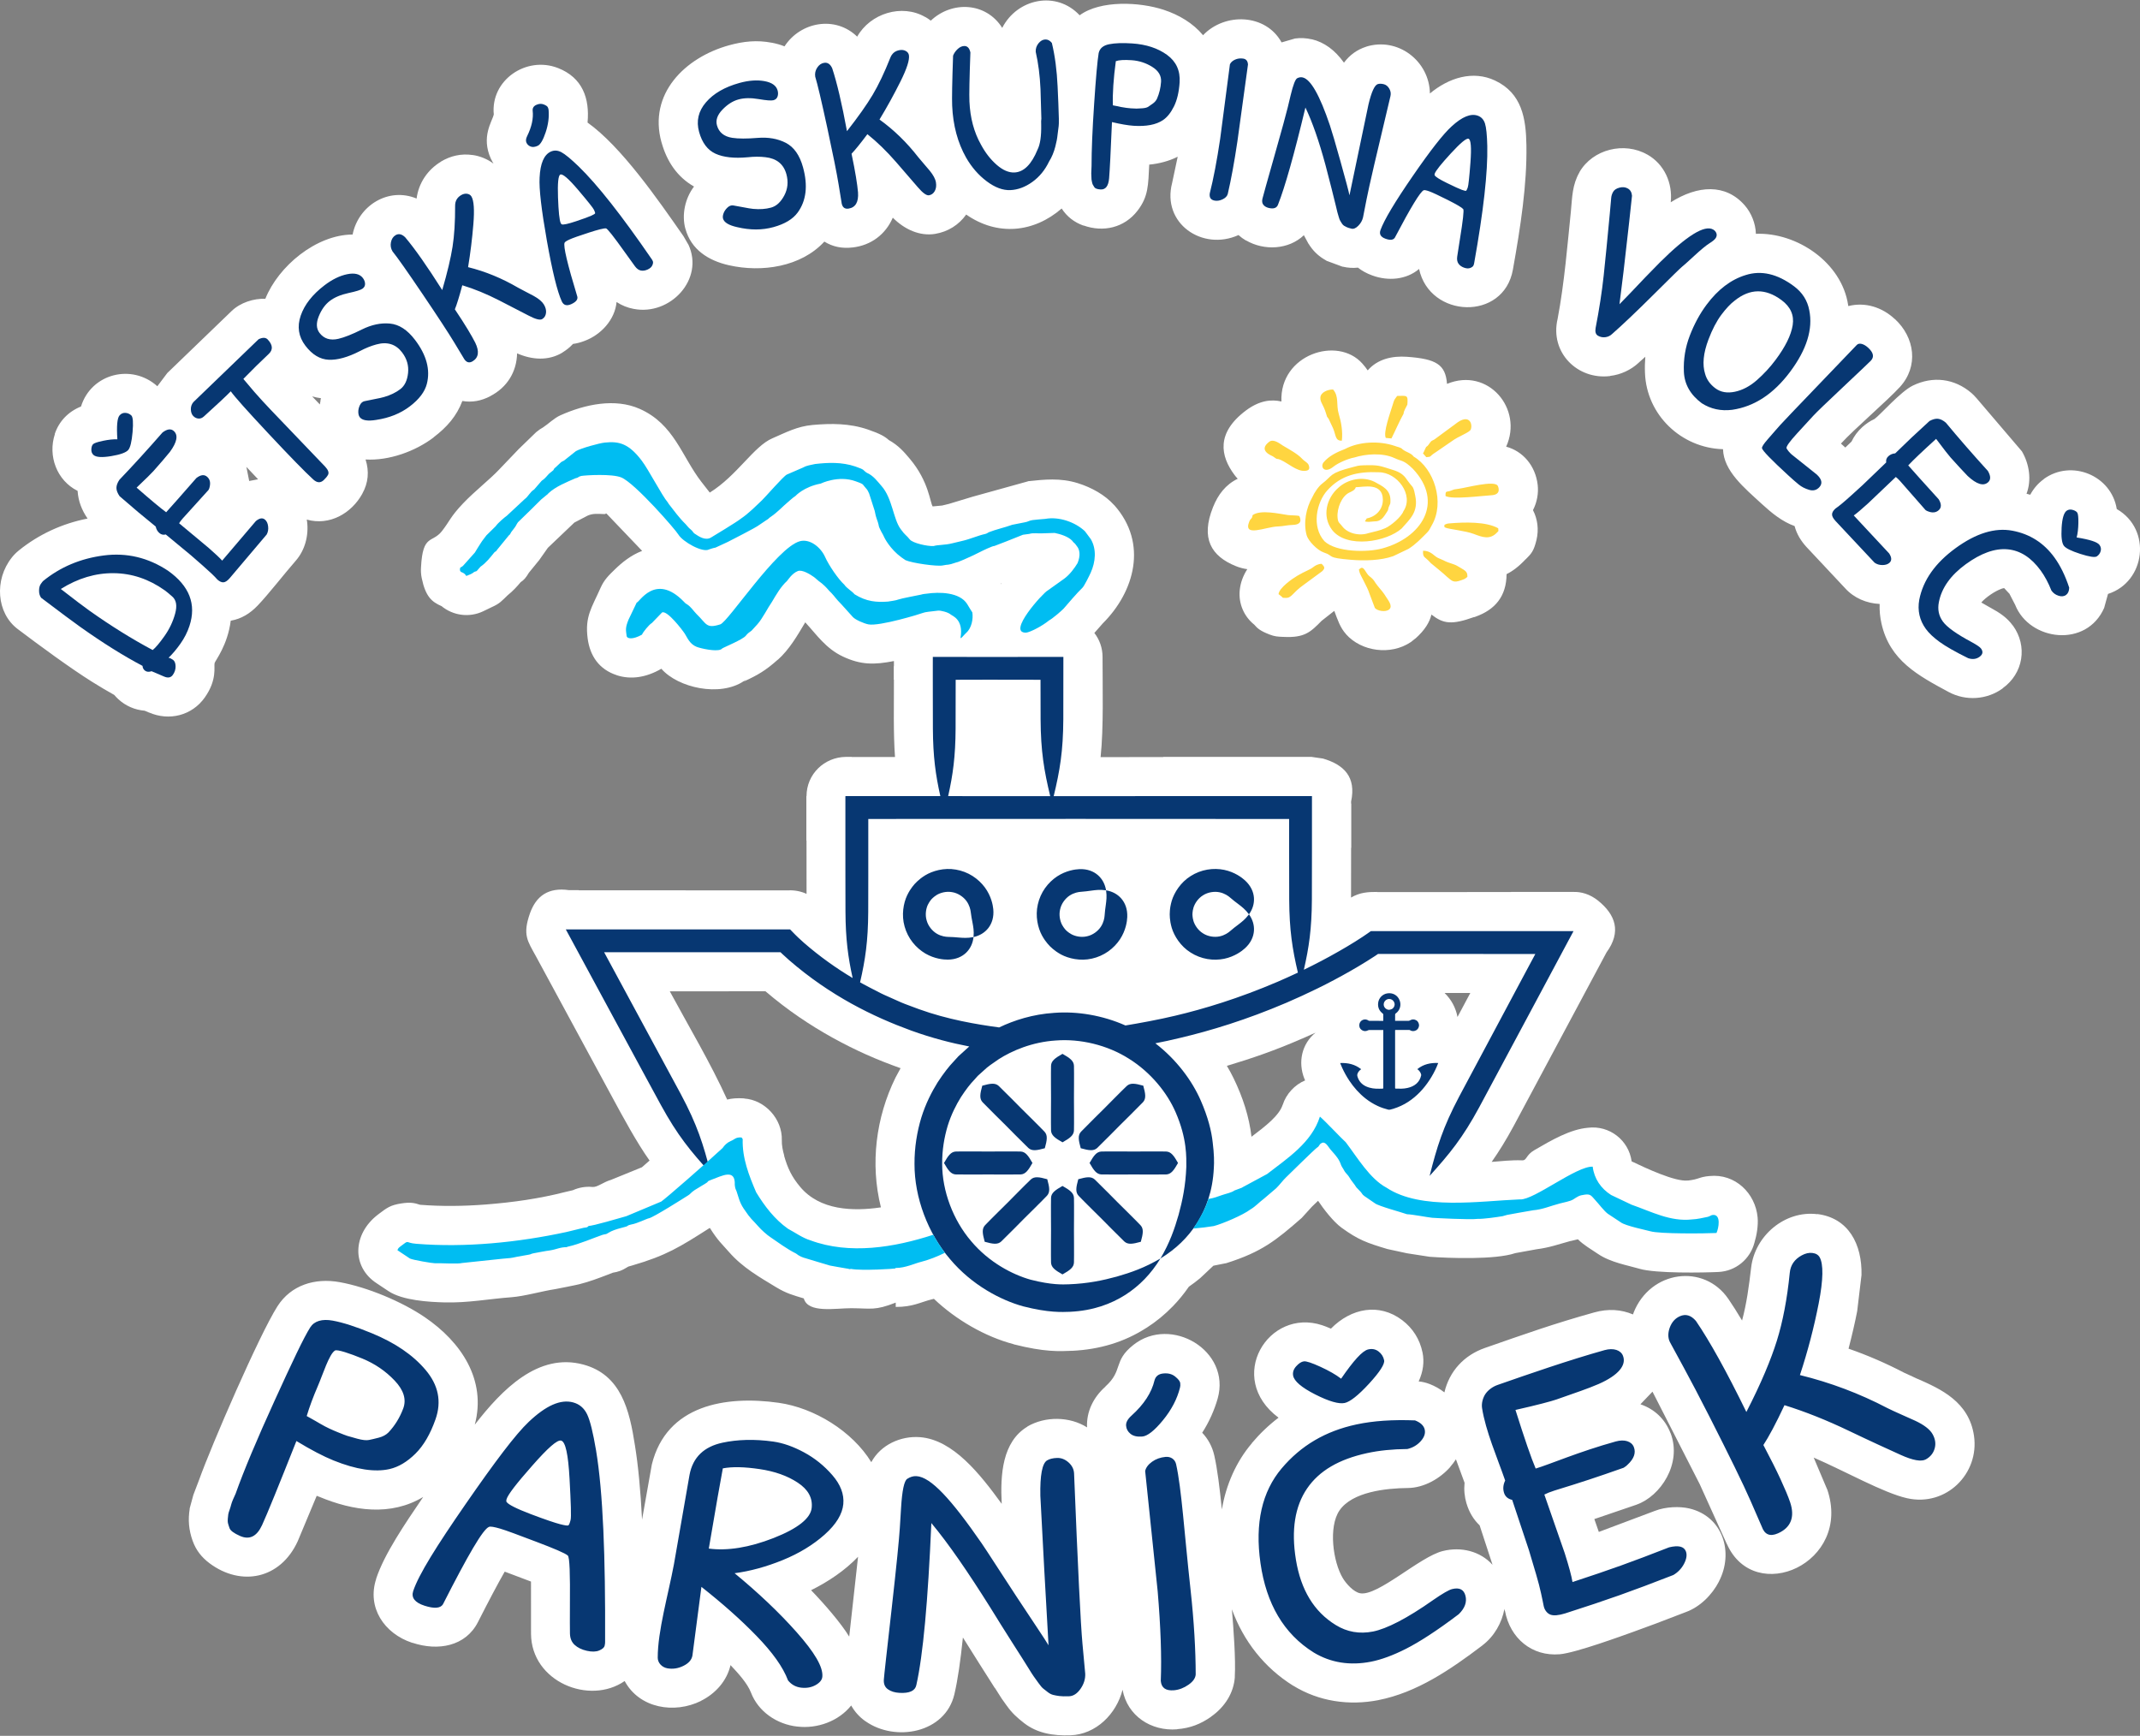 <?xml version="1.0" encoding="utf-8"?>
<!-- Generator: Adobe Illustrator 15.1.0, SVG Export Plug-In . SVG Version: 6.00 Build 0)  -->
<!DOCTYPE svg PUBLIC "-//W3C//DTD SVG 1.1//EN" "http://www.w3.org/Graphics/SVG/1.1/DTD/svg11.dtd">
<svg version="1.1" id="Vrstva_1" xmlns="http://www.w3.org/2000/svg" xmlns:xlink="http://www.w3.org/1999/xlink" x="0px" y="0px"
	 width="180px" height="146px" viewBox="0 0 180 146" enable-background="new 0 0 180 146" xml:space="preserve">
<rect x="0" y="0" width="180" height="146" fill="#808080" stroke="none"/>
<g>
	<path fill="#FFFFFF" d="M12.171,59.779c-0.835-0.071-1.603-0.403-2.21-0.963c-0.125-0.113-0.241-0.234-0.349-0.363
		c-0.614-0.343-1.235-0.711-1.865-1.105c-1.832-1.146-4.44-3.065-6.263-4.442c-1.772-1.339-1.987-4.134-0.488-6.014l-0.001-0.001
		c0.172-0.216,0.366-0.411,0.577-0.581l-0.001-0.001c1.688-1.368,3.667-2.276,5.803-2.695l-0.003-0.004l-0.006,0.004
		c-0.487-0.7-0.785-1.481-0.838-2.326c-1.753-0.874-2.517-2.944-1.91-4.779l-0.012-0.004c0.356-1.073,1.142-1.885,2.209-2.313
		c0.859-2.775,4.276-3.638,6.421-1.705l0.837-1.112l5.408-5.213c0.747-0.719,1.858-1.064,2.839-1.032
		c1.091-2.732,4.266-5.388,7.34-5.404c0.488-2.439,3.012-4.012,5.382-3.026c0.168-1.294,0.917-2.417,2.045-3.099l-0.003-0.006
		c0.816-0.492,1.722-0.695,2.671-0.555l0-0.004c0.631,0.09,1.238,0.342,1.755,0.724c-0.074-0.122-0.141-0.249-0.202-0.38
		l-0.005,0.002c-0.867-1.879,0.102-3.166,0.229-3.749l0.003,0c-0.287-2.906,2.744-4.944,5.386-3.915l0.001-0.002
		c2.083,0.811,2.688,2.562,2.499,4.592c2.839,2.024,5.896,6.438,8.071,9.559l0.406,0.703l0.005-0.002
		c1.365,2.933-1.547,6.007-4.595,5.413l0,0.002c-0.528-0.1-1.01-0.293-1.446-0.581c-0.135,1.477-1.298,2.761-2.713,3.279
		c-0.319,0.123-0.637,0.205-0.954,0.247c-0.253,0.275-0.547,0.515-0.884,0.719l0.003,0.006c-1.189,0.718-2.56,0.619-3.819,0.068
		c-0.035,1.551-0.832,2.859-2.247,3.592l0.003,0.005c-0.777,0.41-1.564,0.546-2.36,0.409c-0.481,1.27-1.287,2.194-2.422,3.058
		l0.005,0.006c-1.535,1.168-3.749,1.971-5.725,1.857c0.323,1.005,0.231,1.964-0.273,2.875l0.003,0.001
		c-0.915,1.657-2.76,2.717-4.674,2.178c0.009,0.055,0.017,0.111,0.023,0.167h0.003c0.144,1.167-0.171,2.399-0.953,3.292
		c-0.948,1.083-2.305,2.835-3.212,3.779c-0.638,0.664-1.363,1.114-2.258,1.267c-0.261,2.064-1.298,3.351-1.356,3.561
		c-0.079,0.287,0.241,1.393-0.829,2.901c-1.072,1.512-2.983,2-4.689,1.259l-0.002,0.004L12.171,59.779L12.171,59.779z
		 M16.749,124.464c1.035-2.894,5.055-12.184,6.586-14.588c1.141-1.792,3.154-2.409,5.234-2.034c2.316,0.417,5.23,1.633,7.158,2.946
		c3.065,2.088,5.207,5.273,4.209,9.041c2.279-2.941,5.328-6.082,9.128-5.056c3.185,0.859,3.885,3.84,4.341,6.795
		c0.278,1.711,0.473,3.792,0.6,6.246l0.821-4.629c1.234-5.014,6.208-5.827,10.677-5.194c2.991,0.424,6.188,2.388,7.784,4.993
		c0.79-1.468,2.489-2.231,4.109-2.102c2.78,0.223,5.043,3.109,6.86,5.606c-0.127-2.456,0.045-5.222,2.165-6.495l-0.005-0.009
		c1.493-0.872,3.545-0.86,5.019,0.074c-0.067-1.315,0.532-2.534,1.545-3.427l-0.007-0.007c1.529-1.375,0.621-2.127,2.361-3.504
		c3.163-2.504,8.228,0.481,7.087,4.515c-0.272,0.961-0.729,1.992-1.302,2.873c0.493,0.517,0.849,1.165,1.019,1.919
		c0.26,1.147,0.447,2.686,0.636,4.537c0.346-2.077,1.212-4.034,2.523-5.571l-0.007-0.006c0.682-0.808,1.431-1.522,2.25-2.146
		c-4.485-3.341-0.868-9.271,3.669-7.776c0.193,0.063,0.44,0.159,0.738,0.288c1.715-1.741,4.066-2.173,5.995-0.714
		c0.893,0.676,1.479,1.61,1.705,2.702l0.002-0.001c0.165,0.796,0.061,1.617-0.322,2.453c0.315,0.028,0.617,0.101,0.898,0.211
		l0.002-0.003c0.466,0.182,0.888,0.42,1.265,0.714c0.42-1.791,1.659-3.128,3.408-3.738c3.391-1.182,5.829-2.05,9.198-2.989
		c1.168-0.325,2.25-0.255,3.256,0.17l0.056-0.147l-0.004-0.002c1.41-3.562,5.916-4.154,7.965-1.162h0.001
		c0.36,0.526,0.746,1.135,1.157,1.824c0.39-1.457,0.577-2.879,0.763-4.452c0.315-2.679,2.838-4.829,5.564-4.493l0.001-0.012
		c2.63,0.329,3.774,2.541,3.718,5.129l-0.36,3.01h0.003c-0.193,0.99-0.438,2.052-0.733,3.185c1.627,0.567,3.146,1.225,4.735,2.053
		l0.002-0.005l1.064,0.494l0.003-0.005c1.938,0.853,4.329,1.923,4.747,4.792c0.464,3.183-2.34,5.99-5.628,5.251
		c-1.981-0.445-5.211-2.276-7.854-3.417l1.138,2.688l0.004-0.001c2.097,6.19-6.104,9.823-8.44,4.587l-0.005,0.003l-2.283-5.04
		l-3.974-7.783l-1.014,1.061c1.188,0.407,2.077,1.245,2.532,2.433l0.004-0.002c0.98,2.573-0.856,5.301-2.845,6.004l0.001,0.003
		l-3.569,1.217l0.377,1.082l4.723-1.774c0.892-0.349,2.079-0.393,2.895-0.198c2.842,0.674,3.745,3.72,2.485,6.136l0.005,0.002
		c-0.583,1.135-1.607,2.153-2.813,2.584c-1.847,0.718-3.2,1.229-4.453,1.674c-0.779,0.276-4.797,1.753-6.123,1.864
		c-2.35,0.199-4.177-1.342-4.61-3.632l-0.013,0.002l-0.036-0.184c-0.209,1.164-0.857,2.312-1.848,3.063l0.002,0.003
		c-2.702,2.049-5.523,3.97-8.746,4.603v0.002c-2.484,0.485-5.016,0.113-7.165-1.209l-0.002,0.005
		c-2.448-1.526-4.182-3.758-5.165-6.432c0.14,1.635,0.33,4.204,0.244,5.671h0.006c-0.084,1.371-0.863,2.561-2.002,3.358l0.004,0.006
		c-0.873,0.614-1.776,0.966-2.852,1.045l0.002,0.011c-2.208,0.182-4.201-1.141-4.597-3.328c-0.513,2.033-2.23,3.761-4.39,3.833
		c-1.427,0.049-2.779-0.158-3.91-1.04c-0.557-0.435-1.01-0.84-1.433-1.443l-0.002,0.002l-0.396-0.556l-0.002,0.002l-0.604-0.948
		l-0.009,0.006l-1.33-2.094l-1.353-2.153c-0.205,1.982-0.431,3.549-0.716,4.77c-0.766,3.285-4.983,4.036-7.478,2.271l-0.002,0.003
		c-0.505-0.356-0.905-0.799-1.2-1.328c-1.057,1.323-2.851,1.978-4.545,1.771l0,0.002c-1.699-0.188-3.271-1.25-3.887-2.862
		c-0.291-0.762-1.075-1.627-1.718-2.306c-0.309,1.324-1.251,2.389-2.484,3.004l0.002,0.006c-2.222,1.105-5.176,0.641-6.423-1.672
		c-2.958,2.056-7.849,0.064-7.876-3.972l-0.002-4.393l-2.21-0.835c-0.567,0.987-1.317,2.405-2.251,4.243
		c-1.042,2.047-3.359,2.451-5.499,1.745l-0.001,0.004l-0.042-0.014l-0.001,0.004c-2.346-0.776-3.814-2.972-3.013-5.383l-0.008-0.003
		c0.693-2.097,2.45-4.656,3.959-6.877c-2.713,1.629-5.857,1.197-8.776-0.028l-0.002,0.004l-0.179-0.074l-1.601,3.829
		c-1.465,3.193-4.767,3.817-7.406,1.853c-0.687-0.511-1.161-1.137-1.419-1.87l-0.004,0.001c-0.337-0.956-0.403-1.77-0.252-2.731
		l-0.009-0.001l0.307-1.128h-0.003L16.749,124.464L16.749,124.464z M72.173,130.941c-1.098,1.148-2.493,2.089-3.95,2.812
		c1.095,1.133,2.498,2.743,3.206,3.902L72.173,130.941L72.173,130.941z M94.078,133.862L94.078,133.862L94.078,133.862z
		 M122.462,122.742c-0.139,0.218-0.298,0.428-0.478,0.632l0.007,0.007c-0.865,0.982-2.211,1.764-3.577,1.776
		c-1.833,0.017-4.678,0.32-5.748,1.89c-0.938,1.375-0.556,4.312,0.292,5.71c0.261,0.429,0.89,1.157,1.456,1.255
		c1.483,0.258,4.995-3.066,6.936-3.552c1.547-0.386,3.15,0.005,4.191,1.157l-1.086-3.32c-0.519-0.495-0.885-1.107-1.1-1.835
		l-0.004,0.001c-0.168-0.572-0.223-1.155-0.164-1.748L122.462,122.742L122.462,122.742z M75.323,90.637l0.427-0.79
		c-2.008-0.714-3.777-1.491-5.719-2.565c-1.884-1.043-3.793-2.318-5.645-3.904c-2.685,0.002-5.363,0-8.049,0.001
		c1.585,2.934,3.438,6.045,4.828,9.107c0.371-0.096,0.824-0.141,1.432-0.1l-0.001,0.011c1.741,0.116,3.221,1.716,3.165,3.513
		c-0.013,0.395,0.072,0.839,0.206,1.305l-0.012,0.004c0.297,1.029,0.627,1.75,1.354,2.615c1.653,1.969,4.417,2.067,6.787,1.718
		C73.178,97.877,73.679,93.982,75.323,90.637L75.323,90.637z M49.431,53.717c-0.251-1.87,0.349-2.607,1.084-4.274
		c0.303-0.686,0.702-1.064,1.223-1.569c0.57-0.554,1.337-1.182,2.274-1.538l-3.005-3.145l-0.002,0.005
		c-0.102-0.042,0.003,0.051-0.173,0.044c-0.548-0.021-0.955-0.07-1.405,0.129l-1.141,0.597l0.005,0.006l-2.209,2.104l-0.73,1.035
		l-0.861,1.055c-0.263,0.436-0.419,0.618-0.694,0.797c-0.308,0.37-0.656,0.75-1.103,1.11c-0.51,0.488-0.655,0.689-1.318,0.986
		l-0.715,0.346c-1.193,0.576-2.562,0.367-3.521-0.423c-0.82-0.358-1.344-0.796-1.667-2.355c-0.064-0.31-0.083-0.619-0.06-0.92
		c0.146-2.826,0.943-1.992,1.759-3.036c0.678-0.869,0.695-1.192,1.786-2.339c0.957-1.007,2.284-2.045,3.003-2.816l1.617-1.69
		l-0.003-0.002l1.511-1.463l-0.002-0.001c0.238-0.199,0.427-0.322,0.595-0.413c0.502-0.333,0.915-0.774,1.47-1.022
		c2.059-0.92,4.579-1.457,6.657-0.536c2.9,1.284,3.537,4,5.181,6.127c0.2,0.259,0.476,0.616,0.714,0.914
		c2.297-1.423,3.701-3.898,5.268-4.566c1.088-0.464,2.063-1.007,3.393-1.122c1.547-0.133,3.093-0.149,4.659,0.391
		c1.04,0.359,1.417,0.59,1.737,0.877c0.828,0.463,1.297,1.019,1.766,1.575c1.614,1.911,1.703,3.705,1.927,4.01l0.82-0.078
		l-0.001-0.003c0.091-0.024,0.346-0.085,0.581-0.141l0-0.003l1.965-0.594l4.649-1.29l-0.001-0.011
		c1.37-0.144,2.716-0.297,4.198,0.165c1.154,0.36,2.289,0.99,3.062,1.856l0.003-0.003c2.852,3.208,1.691,7.287-0.962,9.932
		l-0.716,0.813c0.432,0.556,0.689,1.255,0.689,2.014c-0.002,2.609,0.1,5.922-0.164,8.428l5.266-0.003v-0.013l6.74,0v-0.003h5.748
		v0.003l0.956,0.139c1.754,0.52,2.802,1.533,2.361,3.613v0.179h0.013v3.719h-0.013l-0.006,4.18c0.753-0.442,1.441-0.474,2.185-0.474
		v0.013l11.263-0.003v-0.013h5.255v0.004c0.623-0.021,1.379,0.166,2.091,0.744c1.442,1.172,1.967,2.596,0.694,4.344
		c-0.888,1.665-1.78,3.327-2.67,4.991l-5.132,9.596c-0.645,1.19-1.239,2.152-1.857,3.032c0.771-0.054,1.646-0.167,2.56-0.131
		c0.409,0.021,0.297-0.431,1.03-0.857c1.481-0.862,3.019-1.756,4.522-1.885c1.79-0.217,3.42,1.047,3.661,2.829
		c1.154,0.549,3.653,1.731,4.729,1.609l0.001,0.004c0.952-0.104,0.913-0.298,1.814-0.381v0.001c2.161-0.223,3.867,1.443,4.052,3.481
		c0.063,0.688-0.08,1.515-0.271,2.137c-0.354,1.355-1.554,2.384-3.027,2.452c-1.182,0.057-5.277,0.141-6.655-0.274v-0.001
		c-0.938-0.279-2.413-0.519-3.478-1.247c-0.579-0.396-1.185-0.727-1.685-1.227l-0.621,0.148l-0.001-0.005
		c-0.969,0.261-1.732,0.553-2.855,0.695l-1.758,0.32l-0.001-0.002l-0.012,0.003l-0.006,0.001l0.005-0.002l-0.025,0.008
		c-1.701,0.572-5.626,0.419-7.197,0.305l-1.898-0.294l-1.649-0.356c-1.741-0.521-2.447-0.771-3.858-1.792
		c-0.688-0.499-1.499-1.551-1.979-2.268c-0.174,0.171-0.343,0.336-0.519,0.498l-0.855,0.942c-2.163,1.89-3.355,2.862-6.339,3.804
		l-1.091,0.216l-1.113,1.047c-0.301,0.249-0.617,0.488-0.951,0.719c-0.411,0.595-0.854,1.138-1.337,1.636
		c-0.677,0.7-1.413,1.303-2.225,1.824l-0.001-0.003c-1.852,1.2-3.941,1.825-6.274,1.938v-0.003
		c-1.027,0.043-2.295,0.119-4.911-0.549l0.002-0.009c-2.405-0.632-4.86-2.063-6.7-3.814l-0.184,0.05l-0.001-0.003
		c-0.964,0.241-1.592,0.641-3.026,0.636l0.001-0.364c-1.769,0.692-2.054,0.479-3.731,0.471c-1.335-0.006-3.652,0.45-4.002-0.824
		c-0.903-0.274-1.461-0.415-2.345-0.952c-1.356-0.824-2.809-1.642-3.951-2.956c-0.565-0.651-0.918-0.925-1.606-2.021l-0.039,0.024
		l-0.002-0.003c-2.482,1.584-3.632,2.305-6.492,3.138l-0.32,0.091c-0.584,0.368-0.884,0.447-1.299,0.514l-0.474,0.183
		c-0.7,0.268-1.528,0.584-2.342,0.785c-0.12,0.041-2.009,0.414-2.009,0.411c-1.133,0.169-2.603,0.602-3.7,0.685
		c-1.963,0.147-3.686,0.492-5.671,0.436c-1.266-0.035-3.493-0.157-4.683-0.947l-0.979-0.652c-2.133-1.377-2.054-4.153,0.107-5.797
		c0.75-0.57,1.03-0.783,1.936-0.926c0.794-0.125,1.13-0.04,1.592,0.111c1.787,0.142,3.65,0.123,5.521-0.023
		c2.326-0.183,4.484-0.487,6.731-1.061c0.069-0.019,0.15-0.038,0.599-0.14c0.503-0.227,1.07-0.33,1.659-0.274
		c0.399,0.038,0.897-0.41,1.554-0.599l2.597-1.058c0.121-0.107,0.333-0.298,0.645-0.565c-1.065-1.49-2.249-3.676-3.196-5.433
		l-6.351-11.726c-0.707-1.303-1.161-1.802-0.51-3.649c0.514-1.425,1.518-2.194,3.296-1.934h0.813v0.013
		c5.877,0.001,11.755-0.003,17.632,0.003c0.518-0.023,1.039,0.075,1.519,0.295l-0.004-4.482h-0.013v-3.733h0.014
		c0.002-1.873,1.517-3.283,3.291-3.305l0.508-0.004v0.013l3.644,0.001c-0.146-2.018-0.087-4.427-0.091-6.503h-0.013v-1.14h0.013
		l0.001-0.43c-1.666,0.328-2.794,0.327-4.295-0.38c-1.437-0.677-2.19-1.82-3.164-2.876c-0.666,1.115-1.322,2.264-2.303,3.146
		l-0.007-0.007c-1.025,0.92-1.712,1.311-2.839,1.828c-0.009,0.004-0.009,0.001-0.002-0.005l-0.01-0.022
		c-2.013,1.359-5.542,0.571-6.944-1.036c-1.231,0.716-2.524,0.944-3.751,0.545l0.001-0.004
		C50.393,56.304,49.631,55.179,49.431,53.717L49.431,53.717z M62.706,57.183c-0.046,0.035-0.093,0.067-0.14,0.1l0.01,0.022
		C62.616,57.259,62.918,57.025,62.706,57.183L62.706,57.183z M84.166,49.088l0.025,0.042l0.047-0.056L84.166,49.088L84.166,49.088z
		 M43.578,37.825l0.026-0.021l-0.029,0.019L43.578,37.825L43.578,37.825z M103.757,90.686c0.787,1.617,1.315,3.26,1.509,4.927
		c1.13-0.856,2.332-1.769,2.622-2.689l0.005,0.001c0.284-0.904,1.012-1.692,1.883-2.051l-0.048-0.117l-0.004,0.002
		c-0.574-1.418-0.228-2.96,0.925-3.9c-0.4,0.186-0.771,0.351-1.115,0.499l-0.002-0.005c-2.243,0.984-4.19,1.653-6.336,2.297
		C103.401,89.993,103.588,90.339,103.757,90.686L103.757,90.686z M121.506,83.52c0.572,0.554,0.943,1.245,1.087,2.019l1.077-2.018
		L121.506,83.52L121.506,83.52z M127.478,105.394L127.478,105.394L127.478,105.394z M127.456,105.401l-0.01,0.003l0.021-0.006
		L127.456,105.401L127.456,105.401z M127.485,105.396l-0.012,0.003l0.012-0.001V105.396L127.485,105.396z M127.485,105.398
		c0.008-0.002,0.012-0.001,0.001,0.002L127.485,105.398L127.485,105.398z M102.033,42.649c0.421-1.049,1.054-1.887,2.075-2.381
		c-0.097-0.1-0.188-0.208-0.273-0.322c-1.189-1.59-1.559-3.533,0.967-5.422c1.139-0.852,2.145-0.949,2.981-0.755
		c-0.161-3.949,4.723-5.545,6.811-3.186c0.175,0.197,0.322,0.387,0.447,0.571c0.832-0.963,2.067-1.23,3.288-1.145
		c2.484,0.177,3.255,0.651,3.383,2.278c3.454-1.422,6.424,2.092,4.975,5.283c1.385,0.371,2.46,1.573,2.651,3.21
		c0.08,0.679-0.046,1.451-0.396,2.128c0.386,0.739,0.504,1.636,0.295,2.506c-0.227,0.949-0.44,1.163-0.908,1.63l-0.005-0.005
		c-0.567,0.606-1.096,1.005-1.602,1.25c-0.014,1.869-0.965,2.995-2.623,3.586l-0.098,0.035l-0.004-0.012
		c-1.927,0.692-2.607,0.558-3.597-0.206c-0.147,0.63-0.548,1.306-1.348,2.018l-0.005-0.005l-0.387,0.309l-0.002-0.003
		c-1.674,1.128-4.137,0.801-5.445-0.67l0.004-0.004c-0.504-0.552-0.726-1.264-0.987-1.956l-1.063,0.834
		c-0.929,0.943-1.426,1.449-3.22,1.354V53.57c-0.479-0.022-0.698-0.021-1.217-0.219l0.002-0.004c-0.68-0.26-0.975-0.492-1.236-0.808
		c-0.84-0.672-1.333-1.741-1.22-2.891c0.064-0.661,0.3-1.252,0.637-1.775c-0.308-0.041-0.625-0.12-0.958-0.254
		C101.883,46.785,100.968,45.292,102.033,42.649L102.033,42.649z M20.725,39.271l0.235,1.185l0.748-0.143
		C21.424,40.015,21.096,39.667,20.725,39.271L20.725,39.271z M26.256,33.341l0.647,0.677c0.017-0.113,0.037-0.227,0.062-0.341
		l-0.012-0.003c0.013-0.059,0.027-0.118,0.044-0.179C26.745,33.461,26.498,33.41,26.256,33.341L26.256,33.341z M41.532,9.633
		L41.532,9.633L41.532,9.633z M61.32,3.809c1.223-0.338,2.36-0.452,3.581-0.217l0.001-0.002c0.387,0.071,0.749,0.174,1.085,0.309
		c1.349-2.076,4.282-2.6,6.112-0.816c1.105-1.96,3.76-2.79,5.733-1.646l0.003-0.006c0.161,0.092,0.313,0.194,0.456,0.306
		c1.781-1.683,4.649-1.557,6.008,0.608c1.259-2.462,4.541-3.165,6.512-1.06c1.755-1.289,5.057-1.122,7.063-0.463
		c1.286,0.422,2.468,1.119,3.318,2.14c1.813-1.913,5.262-1.831,6.604,0.604l1.112-0.322V3.241c0.483-0.067,0.962-0.043,1.434,0.068
		l0.002-0.006c1.038,0.248,1.938,0.903,2.7,1.968c0.489-0.654,1.107-1.095,1.854-1.337l-0.001-0.004
		c2.668-0.845,5.331,1.188,5.377,3.931c1.579-1.312,3.609-1.971,5.483-1.084c2.263,1.071,2.598,3.19,2.634,5.453
		c0.054,3.288-0.491,6.831-1.138,10.452c-0.775,4.341-7,4.095-7.891-0.059c-1.065,0.903-2.594,1.042-3.946,0.542
		c-0.455-0.165-0.854-0.383-1.197-0.655c-0.42,0.048-0.848,0.021-1.281-0.082l-0.003,0.009l-1.313-0.486l-0.003,0.005
		c-0.045-0.023-0.133-0.077-0.275-0.167l-0.001,0.001c-0.529-0.325-0.946-0.751-1.273-1.284l-0.006,0.004l-0.392-0.727
		c-1.275,1.221-3.341,1.326-4.863,0.438l-0.006,0.01c-0.224-0.131-0.435-0.285-0.63-0.46c-3.04,1.374-6.473-0.983-5.581-4.388
		l0.468-2.202c-0.72,0.366-1.563,0.586-2.395,0.665c-0.089,1.705-0.057,2.678-0.99,3.883c-1.106,1.429-2.873,1.832-4.54,1.234
		l-0.004,0.012c-0.779-0.279-1.39-0.757-1.832-1.437c-2.348,2.04-5.416,2.334-8.029,0.507c-0.614,0.869-1.537,1.448-2.599,1.623
		l0,0.002c-1.32,0.217-2.601-0.383-3.575-1.362c-0.605,1.405-1.827,2.329-3.37,2.504c-0.889,0.109-1.684-0.054-2.387-0.491
		c-1.964,2.132-5.264,2.616-8.032,1.988c-1.75-0.396-3.173-1.329-3.651-3.055l-0.003,0.001c-0.332-1.193-0.027-2.582,0.723-3.565
		c-1.411-0.805-2.287-2.108-2.734-3.722l-0.003,0C54.509,7.89,57.614,4.835,61.32,3.809L61.32,3.809z M131.015,26.816
		c0.564-2.953,0.84-6.353,1.125-9.131h-0.002c0.106-1.106,0.106-2.143,0.717-3.198l-0.007-0.004
		c1.123-1.945,3.781-2.583,5.707-1.482l0.002-0.004c1.441,0.817,2.142,2.408,1.972,4.017c2.27-1.438,4.603-1.582,6.214,0.246
		c0.566,0.642,0.926,1.54,0.948,2.405c3.452-0.133,7.225,2.411,7.761,6.002l0.014,0.077c1.416-0.359,2.841,0.094,3.902,1.087
		l0.005-0.006c1.699,1.561,2.019,3.995,0.426,5.73c-1.08,1.176-3.809,3.506-4.954,4.755l0.368,0.332l0.521-0.499
		c0.216-0.458,0.516-0.861,0.896-1.209c0.313-0.285,0.66-0.517,1.041-0.696c0.465-0.321,2.183-2.3,3.215-2.803
		c1.691-0.825,3.505-0.605,4.932,0.618c0.146,0.125,0.278,0.259,0.396,0.402l0.003-0.003l3.839,4.498l0.003-0.002
		c0.638,1.09,0.833,2.423,0.397,3.581c0.104,0.026,0.207,0.055,0.311,0.084c0.283-0.526,0.665-0.972,1.144-1.314l-0.006-0.009
		c2.325-1.684,5.687-0.307,6.139,2.525c2.976,1.714,2.42,6.128-0.736,7.141l-0.317,1.148l0.005,0.002
		c-1.493,3.436-6.302,2.8-7.498-0.234l-0.498-0.963l-0.009,0.006l-0.417-0.448v0.001c-0.04-0.004-0.131,0.02-0.272,0.069
		l0.002,0.004c-0.485,0.173-1.272,0.691-1.655,1.136l0.771,0.439l0.001-0.001c0.794,0.434,1.393,0.83,1.878,1.499l0.007-0.004
		c1.255,1.728,0.885,4.035-0.864,5.284l0.007,0.008c-1.32,0.96-3.103,1.08-4.545,0.302c-2.578-1.39-4.948-2.646-5.648-5.751
		c-0.124-0.547-0.176-1.098-0.156-1.654c-1.099-0.05-2.16-0.5-2.897-1.316l-3.242-3.46l-0.001,0.001
		c-0.494-0.543-0.832-1.099-1.013-1.776c-1.044-0.375-1.934-1.104-2.731-1.836c-1.504-1.382-3.237-2.794-3.29-4.63
		c-3.507-0.097-6.441-2.883-6.564-6.426c-0.019-0.454-0.008-0.903,0.029-1.348c-0.19,0.173-0.378,0.34-0.56,0.5l0.002,0.002
		c-0.648,0.604-1.507,1.005-2.401,1.108l0.002,0.011C132.693,31.973,130.341,29.65,131.015,26.816L131.015,26.816z"/>
	<path fill="#073772" d="M65.651,80.095L65.651,80.095L65.651,80.095L65.651,80.095z M117.091,84.864
		c0.161-0.104,0.244-0.289,0.206-0.466c-0.044-0.2-0.198-0.346-0.392-0.37c-0.262-0.034-0.5,0.165-0.518,0.432
		c-0.017,0.252,0.202,0.479,0.462,0.477C116.889,84.937,117.07,84.878,117.091,84.864L117.091,84.864z M112.722,89.413
		c0.656-0.029,1.247,0.104,1.767,0.52c-0.039,0.031-0.07,0.055-0.1,0.08c-0.112,0.102-0.196,0.225-0.226,0.371
		c-0.013,0.063,0.009,0.14,0.03,0.204c0.12,0.366,0.358,0.627,0.707,0.788c0.361,0.167,0.746,0.208,1.139,0.197
		c0.086-0.002,0.172-0.005,0.257-0.006c0.041-0.001,0.059-0.019,0.055-0.06c-0.001-0.017,0-0.034,0-0.052c0-1.571,0-3.144,0-4.716
		v-0.105h-0.073c-0.371,0-0.741,0-1.111,0.001c-0.034,0-0.07,0.013-0.102,0.028c-0.182,0.092-0.36,0.086-0.527-0.028
		c-0.162-0.11-0.224-0.271-0.201-0.467c0.041-0.354,0.463-0.554,0.776-0.326c0.017,0.013,0.038,0.021,0.057,0.021
		c0.373,0.002,0.746,0.002,1.119,0.002h0.057c0.002-0.021,0.005-0.039,0.005-0.058c0.001-0.158,0.003-0.316-0.001-0.475
		c-0.001-0.029-0.021-0.065-0.044-0.082c-0.297-0.226-0.429-0.521-0.387-0.893c0.046-0.412,0.36-0.734,0.758-0.803
		c0.474-0.079,0.884,0.158,1.049,0.588c0.157,0.408,0.021,0.854-0.337,1.107c-0.02,0.015-0.042,0.042-0.042,0.064
		c-0.003,0.18-0.002,0.359-0.002,0.55h0.071c0.355,0,0.711,0.001,1.066-0.002c0.035,0,0.073-0.016,0.104-0.033
		c0.185-0.11,0.367-0.115,0.551-0.004c0.156,0.096,0.249,0.305,0.213,0.494c-0.036,0.192-0.152,0.327-0.338,0.383
		c-0.138,0.041-0.279,0.033-0.406-0.051c-0.017-0.012-0.04-0.018-0.061-0.019c-0.39,0-0.779,0-1.168,0
		c-0.007,0-0.014,0.002-0.027,0.004c-0.002,0.021-0.005,0.043-0.005,0.066c0,1.596,0,3.191,0,4.787c0,0.037-0.005,0.072,0.052,0.075
		c0.326,0.011,0.654,0.021,0.978-0.053c0.282-0.063,0.544-0.168,0.765-0.363c0.214-0.189,0.339-0.429,0.399-0.704
		c0.012-0.051-0.024-0.112-0.039-0.171c-0.002-0.01-0.088-0.222-0.29-0.344c0.514-0.417,1.107-0.549,1.762-0.52
		c-0.043,0.108-0.081,0.211-0.125,0.312c-0.17,0.389-0.371,0.762-0.604,1.116c-0.478,0.731-1.061,1.358-1.795,1.839
		c-0.385,0.251-0.8,0.442-1.239,0.58c-0.091,0.029-0.184,0.057-0.278,0.075c-0.053,0.011-0.112,0.013-0.164,0.001
		c-0.302-0.076-0.598-0.175-0.881-0.306c-0.367-0.171-0.712-0.382-1.031-0.634c-0.538-0.425-0.986-0.933-1.365-1.502
		c-0.229-0.346-0.429-0.706-0.601-1.083C112.831,89.685,112.78,89.553,112.722,89.413L112.722,89.413z M94.01,101.134
		c0,0-1.591-1.612-1.922-1.921c-0.306-0.285-0.709-0.217-1.392-0.028c-0.188,0.683-0.257,1.086,0.027,1.392
		c0.309,0.332,1.922,1.922,1.922,1.922s1.59,1.612,1.921,1.921c0.306,0.284,0.709,0.216,1.392,0.027
		c0.188-0.683,0.257-1.085-0.027-1.392C95.623,102.724,94.01,101.134,94.01,101.134L94.01,101.134z M96.163,91.317
		c-0.682-0.189-1.086-0.257-1.391,0.028c-0.331,0.308-1.923,1.921-1.923,1.921s-1.612,1.59-1.921,1.921
		c-0.284,0.306-0.216,0.709-0.026,1.391c0.682,0.189,1.085,0.258,1.391-0.026c0.331-0.309,1.921-1.922,1.921-1.922
		s1.614-1.59,1.922-1.921C96.419,92.403,96.352,92,96.163,91.317L96.163,91.317z M98.084,96.855c-0.452-0.016-2.718,0-2.718,0
		s-2.265-0.016-2.716,0c-0.418,0.015-0.654,0.349-1.004,0.964c0.35,0.617,0.586,0.95,1.004,0.965c0.451,0.016,2.716,0,2.716,0
		s2.266,0.016,2.718,0c0.417-0.015,0.654-0.348,1.003-0.965C98.739,97.204,98.501,96.87,98.084,96.855L98.084,96.855z
		 M85.839,96.855c-0.452-0.016-2.718,0-2.718,0s-2.265-0.016-2.716,0c-0.417,0.015-0.654,0.349-1.003,0.964
		c0.349,0.617,0.586,0.95,1.003,0.965c0.452,0.016,2.716,0,2.716,0s2.266,0.016,2.718,0c0.417-0.015,0.654-0.348,1.003-0.965
		C86.493,97.204,86.257,96.87,85.839,96.855L85.839,96.855z M86.696,99.213c-0.332,0.308-1.921,1.921-1.921,1.921
		s-1.613,1.59-1.921,1.921c-0.285,0.307-0.216,0.709-0.027,1.392c0.683,0.189,1.085,0.257,1.391-0.027
		c0.332-0.309,1.921-1.922,1.921-1.922s1.613-1.589,1.921-1.921c0.285-0.306,0.216-0.709,0.027-1.392
		C87.405,98.996,87.001,98.928,86.696,99.213L86.696,99.213z M84.57,94.63c0,0,1.59,1.612,1.921,1.921
		c0.306,0.285,0.708,0.218,1.391,0.028c0.189-0.683,0.257-1.086-0.027-1.392c-0.308-0.331-1.921-1.922-1.921-1.922
		s-1.59-1.612-1.922-1.921c-0.306-0.284-0.708-0.216-1.391-0.026c-0.188,0.682-0.257,1.085,0.027,1.391
		C82.958,93.04,84.57,94.63,84.57,94.63L84.57,94.63z M90.333,100.755c-0.014-0.418-0.348-0.654-0.964-1.004
		c-0.617,0.35-0.95,0.586-0.964,1.004c-0.016,0.451,0,2.717,0,2.717s-0.016,2.265,0,2.717c0.015,0.418,0.347,0.654,0.964,1.003
		c0.616-0.349,0.95-0.585,0.964-1.003c0.017-0.452,0-2.717,0-2.717S90.35,101.206,90.333,100.755L90.333,100.755z M90.333,89.644
		c-0.014-0.418-0.348-0.654-0.964-1.004c-0.617,0.35-0.95,0.586-0.964,1.004c-0.016,0.452,0,2.717,0,2.717s-0.016,2.265,0,2.717
		c0.015,0.417,0.347,0.654,0.964,1.004c0.616-0.35,0.95-0.587,0.964-1.004c0.017-0.452,0-2.717,0-2.717S90.35,90.096,90.333,89.644
		L90.333,89.644z M105.054,76.905c-0.31,0.419-0.616,0.645-0.871,0.843c-0.261,0.194-0.476,0.36-0.729,0.58
		c-0.135,0.117-0.437,0.34-0.871,0.432c-0.433,0.091-0.981,0.017-1.4-0.258c-0.429-0.265-0.689-0.697-0.795-1.026
		c-0.048-0.169-0.073-0.311-0.08-0.412s-0.01-0.158-0.01-0.158s0.003-0.057,0.01-0.158s0.032-0.243,0.08-0.412
		c0.105-0.329,0.366-0.762,0.795-1.027c0.419-0.274,0.968-0.349,1.4-0.258c0.435,0.093,0.736,0.315,0.871,0.433
		c0.253,0.22,0.468,0.385,0.729,0.58C104.438,76.26,104.745,76.486,105.054,76.905c0.304-0.422,0.452-0.901,0.418-1.392
		c-0.035-0.489-0.255-1.008-0.752-1.462c-0.262-0.242-0.867-0.701-1.749-0.886c-0.437-0.089-0.925-0.106-1.417-0.021
		c-0.492,0.083-0.981,0.271-1.404,0.542c-0.86,0.537-1.385,1.401-1.59,2.074c-0.1,0.34-0.144,0.629-0.158,0.829
		c-0.01,0.202-0.014,0.315-0.014,0.315s0.004,0.113,0.014,0.314c0.015,0.201,0.059,0.49,0.158,0.83
		c0.205,0.673,0.729,1.537,1.59,2.073c0.423,0.271,0.912,0.459,1.404,0.543c0.492,0.085,0.98,0.067,1.417-0.021
		c0.882-0.186,1.487-0.644,1.749-0.886c0.497-0.454,0.717-0.973,0.752-1.462C105.506,77.806,105.358,77.327,105.054,76.905
		L105.054,76.905z M93.034,74.886c0.078,0.516,0.02,0.893-0.021,1.212c-0.046,0.322-0.081,0.591-0.104,0.926
		c-0.013,0.178-0.069,0.55-0.311,0.921c-0.242,0.371-0.683,0.706-1.172,0.808c-0.492,0.116-0.982-0.004-1.289-0.163
		c-0.153-0.085-0.271-0.168-0.348-0.234c-0.076-0.066-0.119-0.105-0.119-0.105s-0.038-0.042-0.105-0.118
		c-0.065-0.077-0.149-0.195-0.235-0.349c-0.159-0.308-0.279-0.797-0.163-1.289c0.102-0.489,0.437-0.93,0.807-1.172
		c0.372-0.241,0.743-0.298,0.922-0.31c0.334-0.024,0.603-0.06,0.925-0.105C92.141,74.866,92.518,74.809,93.034,74.886
		c-0.084-0.513-0.317-0.956-0.688-1.279c-0.37-0.321-0.893-0.532-1.565-0.502c-0.356,0.015-1.109,0.117-1.863,0.609
		c-0.372,0.247-0.729,0.58-1.018,0.988c-0.289,0.407-0.501,0.887-0.608,1.376c-0.228,0.988,0.011,1.971,0.343,2.59
		c0.169,0.311,0.343,0.547,0.474,0.699c0.136,0.148,0.212,0.232,0.212,0.232s0.084,0.077,0.233,0.212
		c0.152,0.132,0.388,0.306,0.699,0.476c0.62,0.331,1.602,0.571,2.59,0.343c0.489-0.107,0.969-0.32,1.376-0.609
		c0.408-0.288,0.741-0.646,0.988-1.018c0.492-0.754,0.596-1.507,0.609-1.863c0.03-0.672-0.181-1.194-0.502-1.565
		C93.99,75.203,93.546,74.97,93.034,74.886L93.034,74.886z M81.886,78.816c-0.512,0.104-0.89,0.066-1.212,0.043
		c-0.323-0.03-0.594-0.05-0.929-0.057c-0.179-0.004-0.553-0.04-0.937-0.262c-0.381-0.223-0.74-0.645-0.867-1.129
		c-0.142-0.484-0.048-0.98,0.095-1.296c0.078-0.156,0.155-0.279,0.216-0.36c0.063-0.079,0.099-0.123,0.099-0.123
		s0.041-0.039,0.113-0.111c0.074-0.069,0.187-0.159,0.335-0.252c0.299-0.176,0.782-0.32,1.278-0.231
		c0.495,0.077,0.951,0.389,1.213,0.746c0.261,0.359,0.336,0.728,0.358,0.904c0.04,0.332,0.089,0.599,0.152,0.919
		C81.859,77.924,81.937,78.298,81.886,78.816c0.507-0.11,0.938-0.367,1.242-0.754c0.301-0.388,0.484-0.92,0.419-1.591
		c-0.033-0.354-0.175-1.102-0.707-1.828c-0.265-0.357-0.617-0.697-1.039-0.965c-0.421-0.268-0.911-0.455-1.406-0.536
		c-0.998-0.177-1.966,0.114-2.568,0.478c-0.302,0.185-0.528,0.371-0.673,0.51c-0.142,0.144-0.222,0.224-0.222,0.224
		s-0.072,0.089-0.2,0.244c-0.123,0.159-0.285,0.403-0.437,0.723c-0.299,0.637-0.487,1.631-0.208,2.604
		c0.132,0.483,0.37,0.952,0.681,1.343c0.309,0.393,0.684,0.706,1.068,0.934c0.778,0.452,1.535,0.516,1.892,0.512
		c0.673-0.005,1.185-0.243,1.538-0.583C81.619,79.788,81.829,79.333,81.886,78.816L81.886,78.816z M93.938,107.374
		c-1.191,0.325-2.431,0.587-4.031,0.649c-0.534,0.017-1.442,0.066-3.218-0.387c-1.526-0.429-3.504-1.454-5.006-3.244
		c-1.508-1.76-2.438-4.209-2.436-6.51c-0.009-1.147,0.179-2.236,0.466-3.192c0.296-0.955,0.712-1.762,1.111-2.406
		c0.413-0.636,0.795-1.122,1.093-1.428c0.142-0.159,0.253-0.283,0.328-0.366c0.084-0.076,0.128-0.115,0.128-0.115
		s0.147-0.133,0.416-0.374c0.255-0.256,0.689-0.553,1.223-0.917c1.084-0.691,2.786-1.444,4.815-1.569
		c2.016-0.155,4.303,0.368,6.138,1.539c1.849,1.155,3.214,2.877,3.911,4.479c0.986,2.249,0.908,3.845,0.908,4.614
		c-0.063,1.6-0.325,2.84-0.65,4.031c-0.34,1.187-0.743,2.349-1.523,3.672c1.307-0.801,2.295-1.76,3.069-2.962
		c0.76-1.207,1.325-2.694,1.419-4.654c0.034-0.481,0.025-1.192-0.096-2.144c-0.1-0.952-0.401-2.145-1.002-3.518
		c-0.731-1.679-2.047-3.454-3.822-4.819c0.653-0.126,1.358-0.278,2.113-0.462c2.493-0.59,5.527-1.502,8.933-2.959
		c1.7-0.734,3.497-1.594,5.343-2.65c0.464-0.261,0.927-0.541,1.396-0.831c0.233-0.149,0.469-0.299,0.705-0.45l0.177-0.121
		l0.063-0.042c1.091,0,2.212,0,3.363,0c2.317,0.001,5.044,0.001,7.806,0.002c0.688,0,1.378,0,2.063,0
		c-0.133,0.248-0.264,0.493-0.394,0.735c-0.307,0.574-0.605,1.133-0.895,1.673c-2.305,4.316-4.268,7.993-5.12,9.59
		c-1.371,2.596-1.866,4.22-2.484,6.67c1.695-1.875,2.771-3.188,4.17-5.77c0.854-1.595,2.821-5.269,5.132-9.583
		c0.75-1.4,1.551-2.899,2.376-4.443l0.241-0.448l0.12-0.225l0.06-0.113c0.012-0.014-0.004-0.011-0.015-0.011H132.3h-0.064
		c-0.341,0-0.684,0-1.025,0c-0.685,0-1.372,0-2.063,0c-0.688,0-1.381,0-2.071,0c-2.762,0.001-5.488,0.002-7.806,0.002
		c-1.184,0-2.336,0.001-3.457,0.001H115.4c-0.034,0.002-0.071-0.007-0.102,0.006l-0.086,0.06l-0.168,0.118l-0.438,0.299
		c-0.223,0.142-0.443,0.283-0.662,0.424c-0.445,0.274-0.887,0.542-1.332,0.792c-0.995,0.57-1.979,1.083-2.942,1.549
		c0.431-1.876,0.662-3.44,0.675-5.89c0.001-0.727,0.003-2.115,0.007-4.36c0-0.091,0-0.768,0-1.479c0-0.726,0-1.475,0-2.241v-0.412
		v-0.207c0.008-0.024-0.017-0.017-0.034-0.018h-0.051h-0.104c-0.277,0-0.556,0-0.836,0c-0.427,0-0.857,0-1.292,0
		c-1.133,0-2.299,0-3.465,0c-2.333,0.001-4.666,0.002-6.74,0.002c-4.148,0.002-7.262,0.004-7.262,0.004l-1.94-0.001
		c0.517-2.142,0.795-3.767,0.809-6.459c0.001-0.875,0.003-2.536,0.006-5.254c-0.003,0-0.066,0-0.135,0
		c-2.207,0.003-6.185,0.007-6.185,0.007s-1.965-0.003-4.477-0.007c-0.035,0-0.07,0-0.107,0h-0.054
		c-0.008,0.002-0.022-0.003-0.024,0.003v0.028c0,0.076,0,0.154,0,0.235c-0.001,0.163-0.001,0.334-0.001,0.515
		c0,0.358,0,0.747,0,1.141c0.001,0.394,0.001,0.8,0.001,1.124c0.004,1.681,0.005,2.491,0.006,2.988
		c0.012,2.356,0.227,3.894,0.627,5.677l-7.471-0.003h-0.35c-0.054,0.005-0.129-0.012-0.166,0.011v0.179c0,0.24,0,0.483,0,0.73
		c0,0.409,0,0.828,0,1.254c0,0.512,0,1.042,0,1.57c0.001,1.055,0.001,2.104,0.001,3c0.003,1.682,0.005,2.49,0.006,2.987
		c0.012,2.311,0.219,3.834,0.604,5.573c-1.372-0.818-2.758-1.801-4.093-2.96c-0.087-0.074-0.251-0.229-0.492-0.449
		c-0.073-0.071-0.152-0.147-0.235-0.229c-0.138-0.142-0.285-0.292-0.441-0.451c-0.342,0-0.723-0.001-1.136-0.001
		c-1.068,0-2.488-0.001-4.128-0.001c-3.586,0-8.138-0.001-12.515-0.001h-0.953h-0.118c-0.034-0.008,0.001,0.024,0.003,0.037
		l0.028,0.053l0.114,0.209l0.226,0.417c0.3,0.556,0.601,1.109,0.899,1.662c0.338,0.626,0.674,1.247,1.008,1.863
		c0.584,1.083,1.159,2.144,1.719,3.179c0.97,1.791,1.888,3.487,2.725,5.034c0.551,1.015,0.997,1.833,1.259,2.317
		c1.41,2.574,2.493,3.883,4.196,5.749c-0.629-2.447-1.132-4.069-2.516-6.658c-1.074-1.987-3.638-6.73-6.453-11.938
		c3.63,0,7.404,0,10.377-0.001c1.64,0,3.06,0,4.128-0.001c0.115,0,0.226,0,0.331,0c0.057,0.056,0.111,0.106,0.16,0.155
		c0.267,0.242,0.45,0.415,0.544,0.494c3.478,3.022,7.102,4.779,10.28,5.938c1.76,0.636,3.401,1.054,4.892,1.34
		c-0.097,0.08-0.184,0.157-0.258,0.23c-0.327,0.296-0.506,0.459-0.506,0.459s-0.054,0.048-0.155,0.141
		c-0.093,0.103-0.229,0.253-0.405,0.445c-0.362,0.376-0.835,0.969-1.341,1.749c-0.491,0.79-1.002,1.78-1.367,2.952
		c-0.355,1.172-0.585,2.507-0.575,3.912c-0.007,2.816,1.13,5.834,2.983,7.991c1.835,2.19,4.272,3.456,6.146,3.976
		c2.179,0.557,3.291,0.482,3.946,0.462c1.959-0.095,3.446-0.659,4.653-1.42c1.202-0.774,2.162-1.762,2.962-3.068
		C96.287,106.629,95.125,107.034,93.938,107.374L93.938,107.374z M94.663,86.253c-1.921-0.853-4.061-1.211-5.992-1.06
		c-1.795,0.112-3.384,0.626-4.629,1.225c-1.865-0.252-4.33-0.661-6.76-1.541c-0.375-0.139-0.757-0.281-1.147-0.428
		c-0.39-0.147-0.771-0.336-1.17-0.508c-0.396-0.175-0.804-0.35-1.199-0.565c-0.399-0.211-0.813-0.41-1.221-0.639
		c-0.067-0.037-0.135-0.075-0.202-0.112c0.438-1.895,0.673-3.465,0.685-5.934c0.001-0.497,0.002-1.306,0.005-2.987
		c0-1.431,0-3.349,0-4.821c8.273-0.003,17.539-0.006,17.539-0.006s3.113,0.001,7.262,0.003c2.074,0.001,4.407,0.002,6.74,0.003
		c1.166,0,2.332,0,3.465,0h0.398h-0.003c-0.002,0-0.005,0.001-0.004-0.002v-0.002v-0.001v0.171c0,0.267,0,0.529,0,0.789
		c0,0.711,0.001,1.388,0.001,1.479c0.003,2.245,0.005,3.634,0.007,4.36c0.013,2.553,0.264,4.146,0.73,6.13
		c-0.575,0.271-1.143,0.525-1.698,0.766c-3.289,1.408-6.218,2.29-8.62,2.858C97.529,85.751,95.774,86.073,94.663,86.253
		L94.663,86.253z M88.336,66.965l-8.585-0.003c0.399-1.783,0.615-3.321,0.626-5.677c0.001-0.497,0.002-1.307,0.005-2.988
		c0.001-0.323,0.001-0.729,0.002-1.124c-0.001-0.006,0,0.004-0.001,0.003c1.538-0.004,2.74-0.007,2.74-0.007
		s2.829,0.004,4.398,0.007h-0.001c0.003,1.722,0.006,2.776,0.007,3.33C87.541,63.198,87.82,64.823,88.336,66.965L88.336,66.965z"/>
	<path fill-rule="evenodd" clip-rule="evenodd" fill="#00BDF2" d="M144.072,102.189c-0.17,0.016-0.211,0.102-0.427,0.161
		c-0.431,0.088-0.861,0.195-1.324,0.216c-1.826,0.207-3.423-0.659-5.091-1.239l-1.717-0.816c-0.853-0.543-1.42-1.359-1.548-2.383
		c-1.372-0.057-4.942,2.814-6.103,2.755c-0.013-0.001-0.025-0.001-0.04-0.002c-3.325,0.134-8.308,0.935-11.198-0.983
		c-1.403-0.743-2.479-2.579-3.431-3.825c-0.44-0.397-1.712-1.764-2.172-2.155c-0.691,2.191-2.736,3.504-4.438,4.827l-2.019,1.088
		c-0.087,0.05-0.07,0.044-0.12,0.07l-0.606,0.227c-0.272,0.194-0.69,0.263-1.046,0.387c-0.402,0.14-0.661,0.248-1.156,0.332
		c-0.27,0.871-0.741,1.686-1.264,2.486c0.641-0.057,1.255-0.13,1.723-0.21c0.732-0.192,2.461-0.925,3.081-1.399
		c0.433-0.251,0.738-0.607,1.13-0.898l1.035-0.882c0.227-0.211,0.636-0.743,0.816-0.903c0.21-0.202,2.37-2.335,2.603-2.5
		c0.284-0.184,0.141-0.258,0.417-0.406c0.313-0.157,0.545,0.327,0.721,0.535c0.266,0.311,0.565,0.602,0.771,1.003
		c0.13,0.255,0.104,0.315,0.241,0.526c0.114,0.154,0.137,0.269,0.268,0.428c0.127,0.16,0.189,0.189,0.311,0.387
		c0.183,0.322,0.404,0.531,0.6,0.857l0.347,0.361c0.144,0.153,0.121,0.219,0.33,0.371l0.875,0.6c0.29,0.239,2.326,0.783,2.702,0.925
		c0.43,0.006,1.829,0.277,2.129,0.299c0.27,0.021,3.142,0.176,3.827,0.091c0.507,0.014,1.579-0.143,2.087-0.226
		c0.063-0.022,0.313-0.093,0.372-0.106c0,0,1.872-0.346,2.194-0.39c0.819-0.068,1.479-0.375,2.264-0.576
		c0.348-0.097,0.849-0.172,1.113-0.338c0.397-0.248,0.464-0.333,0.97-0.402c0.504-0.07,0.552,0.104,0.9,0.481
		c0.268,0.288,0.739,0.911,1.042,1.13l1.08,0.713c0.37,0.302,2.278,0.688,2.484,0.754c0.003,0.001,0.006,0.001,0.009,0.002
		c0.768,0.231,4.556,0.194,5.562,0.146C144.564,103.32,144.784,102.125,144.072,102.189L144.072,102.189z M78.499,103.856
		c-3.284,1.071-7.042,1.688-10.324,0.473c-0.674-0.202-1.291-0.659-1.898-0.979c-1.138-0.804-1.971-1.915-2.674-3.064
		c-0.602-1.403-1.185-2.885-1.133-4.478l-0.099-0.136c-0.522-0.035-0.587,0.188-0.915,0.304c-0.286,0.128-0.497,0.325-0.681,0.588
		c-1.319,1.223-4.829,4.293-5.162,4.502l-2.93,1.228c-0.507,0.142-2.872,0.843-3.162,0.814c-0.154,0.166-0.173,0.116-0.438,0.165
		c-0.464,0.104-0.987,0.253-1.43,0.35c-4.098,0.888-8.54,1.326-12.646,0.992c-0.974-0.074-0.527-0.385-1.306,0.207
		c-0.163,0.124-0.227,0.185-0.27,0.335l1.049,0.699c0.258,0.126,1.893,0.401,2.091,0.396c0.648-0.019,1.89,0.082,2.315-0.022
		l3.349-0.354c0.845-0.09,0.534-0.013,1.313-0.181l0.921-0.161c0.222-0.034,0.168-0.076,0.412-0.12
		c0.277-0.049,1.089-0.211,1.349-0.236c0.605-0.093,0.911-0.292,1.442-0.274c0.058-0.053-0.038-0.002,0.108-0.05
		c0.939-0.203,2.198-0.754,2.906-0.993c0.272-0.078,0.246-0.004,0.507-0.177c0.247-0.162,0.693-0.308,0.966-0.376
		c0.99-0.24,0.375-0.18,0.946-0.317c0.481-0.078,1.301-0.494,1.475-0.521c0.36-0.058,3.032-1.755,3.324-1.941
		c0.209-0.133,0.153-0.174,0.519-0.427l0.905-0.551c0.352-0.204,0.06-0.157,0.5-0.318c0.902-0.327,2.037-0.979,1.975,0.429
		c0.038,0.359,0.077,0.333,0.155,0.551c0.145,0.402,0.221,0.886,0.594,1.441c0.664,0.988,0.658,0.84,1.233,1.501
		c0.243,0.28,0.722,0.72,1.061,0.936c0.573,0.386,1.312,0.947,2.113,1.347c0.293,0.235,0.54,0.325,0.849,0.408
		c0.311,0.083,1.69,0.524,1.991,0.599c0.373,0.076,1.021,0.18,1.405,0.249c0.372,0.037,0.063,0.068,0.303,0.049
		c0.021-0.005,0.052-0.01,0.074-0.013c0.927,0.17,3.716-0.014,3.722-0.038c0.006-0.024,0.023-0.03,0.037-0.043
		c0.826,0.003,1.559-0.378,2.19-0.529c0.63-0.165,1.292-0.425,1.944-0.745C79.13,104.896,78.801,104.397,78.499,103.856
		L78.499,103.856z"/>
	<path fill-rule="evenodd" clip-rule="evenodd" fill="#FFD540" d="M118.048,42.993c-0.173,0.479-1.047,1.218-1.528,1.431
		c-0.482,0.218-0.927,0.287-1.408,0.416c-0.758,0.262-1.77,0.041-2.23-0.593c-0.201-0.277-0.338-0.25-0.377-0.713
		c-0.066-0.79,0.355-1.787,0.961-2.089c0.267-0.132,0.489-0.207,0.573-0.465c0.657-0.011,2.244-0.426,2.276,1.021
		c0.018,0.869-0.603,1.46-1.355,1.603l-0.155,0.246c0.263,0.084,0.471,0.021,0.833,0.001c0.607,0.006,0.809-0.486,1.089-0.899
		c0.076-0.188,0.018-0.163,0.12-0.389c0.09-0.2,0.102-0.162,0.106-0.432c0.021-0.95-0.658-1.229-1.326-1.598
		c-0.994-0.503-2.265-0.225-3.029,0.469c-1.032,0.884-1.417,2.425-0.555,3.567c1.237,1.598,4.586,1.009,5.854-0.118
		c0.694-0.793,1.428-1.384,1.141-2.758c-0.053-0.248-0.095-0.557-0.234-0.753c-0.125-0.139-0.339-0.416-0.446-0.566
		c-0.297-0.465-0.633-0.673-1.18-0.844c-1.203-0.375-1.186-0.428-2.5-0.394c-0.437,0.011-0.536,0.062-0.896,0.153
		c-2.031,0.52-1.666,0.703-2.578,1.394c-0.31,0.235-0.655,0.76-0.819,1.131c-0.526,0.913-0.768,2.157-0.479,3.211
		c0.131,0.464,0.895,1.26,1.431,1.439c0.949,0.317,0.145,0.443,2.321,0.622c1.092,0.09,2.485,0.064,3.527-0.308l1.284-0.612
		c0.609-0.383,1.047-0.85,1.562-1.366c0.22-0.219,0.234-0.342,0.398-0.616c1.127-1.934,0.19-4.78-1.521-5.78
		c-0.224-0.315-0.629-0.363-0.921-0.601c-0.17-0.192-0.438-0.199-0.677-0.3c-1.311-0.445-2.988-0.366-4.171,0.259
		c-0.654,0.252-1.356,0.574-1.819,1.137c-0.283,0.386,0.083,0.967,0.856,0.341c0.374-0.302,1.224-0.671,1.729-0.757
		c0.977-0.308,2.369-0.414,3.362,0.034c0.67,0.318,0.774,0.141,1.572,0.914c2.694,2.855,0.688,5.817-2.572,6.697
		c-1.237,0.346-3.872,0.329-4.86-0.602c-1.105-1.216-0.677-3.26,0.23-4.273c1.159-1.295,2.599-1.61,4.314-1.532
		C117.515,39.707,118.956,41.634,118.048,42.993L118.048,42.993z M105.357,43.332c-0.045,0.351-0.149,0.217-0.28,0.543
		c-0.544,1.352,1.37,0.438,2.392,0.406c0.522-0.017,0.765-0.118,1.279-0.131c0.518-0.012,0.789-0.234,0.541-0.746
		c-0.209-0.069-0.704-0.047-0.974-0.085C107.659,43.231,106.023,42.833,105.357,43.332L105.357,43.332z M119.69,38.135
		c0.037,0.043,0.232,0.266,0.28,0.318c0.502-0.042,0.164-0.019,0.816-0.43l1.317-0.905c0.597-0.449,1.518-0.732,1.612-1.007
		c0.171-0.495-0.159-1.36-1.288-0.456l-1.769,1.304c-0.227,0.14-0.214,0.052-0.389,0.291c-0.372,0.56-0.191,0.023-0.51,0.761
		C119.697,38.154,119.758,38.009,119.69,38.135L119.69,38.135z M106.763,37.153c-1.008,0.754,0.241,1.186,0.304,1.232
		c0.483,0.359,0.227,0.11,0.663,0.303c0.611,0.27,1.354,0.973,2.039,0.916c0.281-0.024,0.426-0.113,0.319-0.454
		c-0.075-0.242-0.334-0.313-0.584-0.583c-0.362-0.394-1.115-0.8-1.596-1.086C107.708,37.361,107.134,36.875,106.763,37.153
		L106.763,37.153z M112.865,37.066c0.089-0.765-0.051-1.561-0.259-2.247c-0.238-0.79,0.042-1.467-0.48-2.058
		c-0.429-0.01-1.057,0.233-1.068,0.691c-0.012,0.416,0.238,0.517,0.489,1.358c0.103,0.343,0.024,0.15,0.208,0.419l0.368,0.783
		C112.381,36.604,112.29,37.085,112.865,37.066L112.865,37.066z M107.541,49.973c0.097,0.073,0.167,0.13,0.245,0.193
		c0.168,0.135,0.001,0.107,0.322,0.124c0.556,0.029,0.554-0.402,1.563-1.111l1.546-1.137c0.293-0.286,0.159-0.386-0.048-0.617
		c-0.277,0.002-0.521,0.127-0.693,0.264c-0.325,0.258-0.662,0.326-1.359,0.74C108.689,48.683,107.592,49.443,107.541,49.973
		L107.541,49.973z M123.425,48.522c0.01-0.426-0.12-0.497-0.676-0.821c-0.178-0.103-0.28-0.17-0.477-0.237
		c-0.979-0.33-0.394-0.152-1.318-0.536c-0.373-0.185-0.582-0.6-1.257-0.607c-0.032,0.636,0.142,0.452,0.649,1.041
		c0.318,0.268,1.066,0.863,1.35,1.141c0.462,0.396,0.578,0.527,1.188,0.308C123.215,48.691,123.196,48.711,123.425,48.522
		L123.425,48.522z M114.391,47.833c-0.122,0.111-0.099-0.022-0.053,0.245c0.048,0.275,0.663,1.24,0.859,1.877l0.442,1.168
		c0.181,0.266,0.921,0.393,1.215,0.131c0.326-0.291-0.121-0.798-0.265-1.04c-0.206-0.344-0.417-0.586-0.685-0.904
		c-0.335-0.398-0.264-0.5-0.726-0.851C114.869,48.223,114.718,47.533,114.391,47.833L114.391,47.833z M121.587,41.721
		c0.554,0.313,3.073-0.02,3.87-0.066c0.867-0.051,0.563-0.733,0.513-0.807c-0.308-0.461-2.636,0.178-3.278,0.262
		c-0.409,0.054-0.338,0.04-0.636,0.155C121.66,41.417,121.575,41.229,121.587,41.721L121.587,41.721z M118.058,34.797
		c0.001-0.229,0.223-0.547,0.319-0.77c0.06-0.825-0.012-0.741-0.858-0.726c-0.256,0.368-0.218,0.223-0.38,0.758
		c-0.211,0.699-0.807,2.31-0.578,2.774l0.475,0.045C117.358,36.25,117.689,35.454,118.058,34.797L118.058,34.797z M121.481,44.296
		c0.074,0.073,0.004,0.04,0.123,0.092c0.277,0.12,1.67,0.261,2.353,0.52c0.743,0.282,1.369,0.521,1.977-0.134
		c0.145-0.156,0.101-0.053,0.083-0.342c-1.021-0.573-2.853-0.515-4.068-0.412c-0.124,0.01-0.205,0.014-0.283,0.049
		C121.417,44.182,121.532,44.08,121.481,44.296L121.481,44.296z"/>
	<path fill-rule="evenodd" clip-rule="evenodd" fill="#00BDF2" d="M52.259,40.159c-0.78-0.323-2.956-0.191-3.36-0.129
		c-0.299,0.066-0.209,0.148-0.506,0.201c-0.751,0.335-1.641,0.683-2.248,1.245c-0.277,0.284,0.089-0.067-0.086,0.091l-0.545,0.45
		c-0.228,0.237-1.5,1.482-1.95,1.913c-0.139,0.198-0.16,0.313-0.318,0.504c-0.481,0.583-0.209,0.406-0.445,0.597l-1.006,1.233
		c-0.086,0.15-0.03,0.037-0.219,0.203c-0.333,0.419-0.703,0.887-1.153,1.192l-0.314,0.357c-0.151,0.107-0.038-0.008-0.227,0.093
		c-0.198,0.177-0.42,0.229-0.658,0.335c-0.098-0.127-0.104-0.163-0.263-0.257c-0.208-0.124-0.175-0.004-0.277-0.229
		c0.005-0.312,0.048-0.175,0.264-0.369l0.99-1.109c0.008-0.012,0.017-0.025,0.024-0.037c0.027-0.059,0.415-0.668,0.462-0.742
		c0.129-0.226,0.423-0.566,0.49-0.673c0.016-0.024,0.614-0.596,0.786-0.774c0.169-0.264,0.792-0.783,0.926-0.87l1.503-1.401
		c0.307-0.216,0.456-0.611,0.8-0.813l0.611-0.707c0.075-0.077,0.039-0.039,0.105-0.083c0.197-0.131,0.383-0.38,0.531-0.532
		l0.357-0.29c0.09-0.104,0.033-0.139,0.194-0.244l0.459-0.432c0.12-0.099,0.231-0.096,0.34-0.209l0.913-0.727
		c0.444-0.252,1.95-0.67,2.435-0.721c1.209-0.128,2.015,0.092,3.095,1.508c0.588,0.769,1.712,2.956,2.2,3.523
		c0.063,0.088-0.002-0.005,0.064,0.108c0.45,0.577,0.909,1.214,1.437,1.721c0.183,0.194,0.202,0.269,0.436,0.456
		c0.169,0.134,0.19,0.253,0.303,0.331c0.397,0.272,0.939,0.629,1.412,0.33c0,0,2.195-1.318,2.512-1.588
		c0.625-0.42,1.207-1.015,1.76-1.537c0.255-0.235,1.803-2.027,2.092-2.162c0.071-0.027,1.385-0.599,1.385-0.599
		c0.325-0.182,0.62-0.197,0.991-0.288c1.14-0.129,2.241-0.171,3.381,0.207c0.883,0.305,0.583,0.279,0.967,0.531
		c0.542,0.231,0.877,0.695,1.246,1.121c0.906,1.022,0.978,2.785,1.608,3.621c0.393,0.546,0.451,0.473,0.774,0.878
		c0.243,0.289,1.443,0.57,1.994,0.542c0.348-0.114,0.935-0.068,1.579-0.234c0.085-0.023,0.749-0.178,0.852-0.204
		c0.623-0.139,1.296-0.446,1.927-0.583c0.237-0.078,0.09-0.049,0.294-0.144c0.574-0.231,1.348-0.399,1.96-0.623l1.053-0.208
		c0.27-0.04,0.372-0.151,0.656-0.188c0,0,0.911-0.1,1.072-0.101c1.163-0.212,2.526,0.277,3.331,1.038l0.498,0.668
		c0.499,0.853,0.397,1.915-0.011,2.821c-0.114,0.256-0.545,1.126-0.695,1.267c-0.418,0.386-1.34,1.477-1.484,1.64
		c-0.105,0.167-1.01,0.943-1.346,1.121c-0.529,0.443-1.564,0.982-1.906,1.013c-1.667,0.05,1.456-3.376,1.8-3.535l1.444-1.033
		c0.431-0.325,0.821-0.848,1.081-1.278c0.273-0.655,0.179-1.159-0.066-1.439c-0.064-0.074-0.017-0.034-0.101-0.138
		c-0.111-0.138,0.014,0.007-0.083-0.091c-0.079-0.07-0.148-0.13-0.203-0.22c-0.331-0.35-0.983-0.553-1.472-0.652l-1.008,0.033
		c-0.362,0.03-0.778-0.061-1.124,0.048l-0.535,0.072c-0.524,0.218-2.376,0.945-2.396,0.942c-0.131-0.023-1.078,0.434-1.171,0.487
		l-0.596,0.294c-0.168,0.082-0.98,0.45-1.307,0.569l-0.126,0.033c-0.823,0.284-0.614,0.138-1.153,0.257
		c-0.463,0.102-2.592-0.197-3.138-0.448l-0.336-0.233c-0.971-0.71-1.425-1.648-1.425-1.648c-0.11-0.291-0.472-0.777-0.497-1.102
		c-0.081-0.368-0.206-0.488-0.328-1.17l-0.467-1.452c-0.198-0.437-0.179-0.308-0.413-0.615c-0.155-0.202-0.13-0.197-0.721-0.412
		c-1.465-0.532-2.937,0.195-2.937,0.195c-1.441,0.273-2.125,1.043-2.125,1.043c-0.152,0.075-0.762,0.63-0.923,0.769
		c-0.151,0.149-0.762,0.714-0.977,0.856l-0.298,0.215c-0.064,0.085-0.198,0.158-0.3,0.226L63.9,44.127
		c-0.319,0.268-2.536,1.366-2.694,1.459l-1.029,0.476c-0.12,0.012-0.412,0.107-0.53,0.147c-0.532,0.313-2.22-0.64-2.583-1.242
		C56.856,44.593,53.417,40.638,52.259,40.159L52.259,40.159z"/>
	<path fill-rule="evenodd" clip-rule="evenodd" fill="#00BDF2" d="M52.873,52.106c-0.315,0.75-0.213,0.927-0.168,1.37
		c0.026,0.261,0.514,0.342,1.293-0.096c0.095-0.227,0.605-0.856,0.832-0.978l0.857-0.887c0.433-0.206,1.714,1.481,1.915,1.789
		c0.189,0.289,0.401,0.871,0.994,1.102c0.376,0.147,1.606,0.408,2.013,0.227c0.173-0.078-0.013,0.02,0.131-0.087
		c0.142-0.105,1.751-0.755,1.997-1.081c0.148-0.195,0.288-0.281,0.478-0.42l0.487-0.533c0.433-0.48,0.86-1.363,1.228-1.888
		c0.371-0.623,0.737-1.273,1.273-1.765c0.053-0.047,0.403-0.63,0.906-0.828c0.366-0.144,1.063,0.291,1.375,0.518l0.39,0.331
		c0.341,0.229,0.65,0.55,0.85,0.788c0.066,0.079,0.125,0.122,0.208,0.211c0.327,0.348,0.348,0.454,0.855,0.966l0.952,1.057
		c0.215,0.231,0.931,0.541,1.303,0.614c0.93,0.18,4.407-0.885,4.605-0.971c0.155-0.066,0.633-0.115,1.262-0.185
		c0.196-0.022,0.842,0.126,1.068,0.334c0.123,0.112,1.078,0.398,0.818,1.934c-0.034,0.2,0.316-0.263,0.478-0.403
		c0.45-0.389,0.601-1.176,0.512-1.716c0,0-0.329-0.511-0.428-0.693c-0.627-1.02-2.365-1.037-3.411-0.882
		c-0.111,0.009-0.353,0.037-0.455,0.076c-0.419,0.09-1.631,0.312-1.935,0.417c-0.192,0.082-0.657,0.134-0.866,0.172
		c-0.949,0.07-1.81,0.011-2.807-0.612c-0.249-0.295-0.655-0.496-0.864-0.809c-0.527-0.481-1.303-1.634-1.606-2.304
		c-0.368-0.844-1.286-1.575-2.125-1.354c-1.947,0.515-6.036,6.783-6.703,6.995c-1.209,0.384-1.133-0.042-2.005-0.877
		c-0.259-0.27-0.457-0.583-0.75-0.781c-0.201-0.12-0.171-0.107-0.313-0.254c-2.42-2.494-3.792,0.157-3.956,0.068L52.873,52.106
		L52.873,52.106z"/>
	<path fill="#073772" d="M147.245,126.242c-0.622-1.426-1.785-3.791-3.467-7.104c-1.68-3.313-2.883-5.428-3.313-6.245
		c-0.191-0.363-0.175-0.832-0.002-1.271c0.174-0.439,0.451-0.743,0.837-0.913c0.486-0.215,0.934-0.086,1.347,0.395
		c1.157,1.693,2.576,4.244,4.244,7.659c1.243-2.415,2.074-4.421,2.566-5.999c0.492-1.577,0.863-3.483,1.084-5.704
		c0.062-0.651,0.396-1.138,1.005-1.47c0.313-0.171,0.615-0.239,0.903-0.202c0.29,0.036,0.493,0.159,0.611,0.371
		c0.313,0.565,0.309,1.853-0.084,3.865c-0.394,2.014-0.918,4.027-1.58,6.034c2.54,0.623,4.993,1.539,7.361,2.779
		c0.309,0.152,0.707,0.338,1.196,0.553c0.487,0.214,0.869,0.383,1.141,0.51c0.742,0.349,1.23,0.722,1.459,1.126
		c0.229,0.406,0.289,0.809,0.176,1.207c-0.113,0.399-0.36,0.705-0.741,0.916s-1.093,0.088-2.122-0.379
		c-1.028-0.466-2.49-1.129-4.353-2.022c-1.862-0.893-3.665-1.612-5.416-2.157c-0.731,1.566-1.335,2.682-1.775,3.351
		c0.605,1.145,1.09,2.106,1.448,2.887c0.359,0.781,0.633,1.423,0.8,1.918c0.42,1.241,0.073,2.138-1.016,2.621
		c-0.673,0.299-1.128,0.11-1.365-0.559C147.812,127.543,147.624,127.109,147.245,126.242L147.245,126.242z M33.915,118.471
		c0.286-0.767,0.04-1.548-0.722-2.351c-0.764-0.804-1.663-1.417-2.71-1.849c-1.049-0.433-2.115-0.788-2.305-0.678
		c-0.487,0.285-1.035,2.047-1.433,2.964c-0.397,0.919-0.714,1.768-0.947,2.547c0.564,0.31,0.952,0.538,1.152,0.656
		c0.515,0.304,1.021,0.525,1.428,0.691c0.405,0.166,0.682,0.271,0.83,0.32c0.146,0.048,0.433,0.13,0.858,0.243
		c0.426,0.114,0.75,0.148,0.97,0.103c0.22-0.044,0.498-0.109,0.833-0.197c0.336-0.088,0.604-0.235,0.808-0.439
		C33.216,119.908,33.628,119.237,33.915,118.471L33.915,118.471z M19.817,125.638c0.7-1.968,1.792-4.563,3.263-7.79
		s2.467-5.342,3.016-6.204c0.341-0.535,1-0.727,1.886-0.566s1.984,0.521,3.305,1.066c1.94,0.801,3.434,1.812,4.508,3.08
		c1.074,1.268,1.367,2.646,0.838,4.152c-0.436,1.239-0.995,2.205-1.689,2.891c-0.693,0.686-1.417,1.119-2.168,1.294
		c-1.222,0.281-2.809,0.053-4.729-0.724c-0.826-0.335-1.869-0.873-3.116-1.632c-1.491,3.759-2.45,6.118-2.888,7.073
		c-0.439,0.956-1.059,1.263-1.854,0.912c-0.517-0.228-0.81-0.448-0.883-0.658c-0.074-0.21-0.12-0.358-0.137-0.443
		c-0.018-0.086-0.021-0.204-0.008-0.354c0.011-0.149,0.025-0.271,0.039-0.364c0.014-0.094,0.054-0.227,0.117-0.396
		c0.063-0.171,0.098-0.317,0.124-0.41C19.511,126.293,19.667,125.969,19.817,125.638L19.817,125.638z M47.2,121.17
		c-0.327-0.089-1.124,0.622-2.432,2.109c-1.31,1.487-2.045,2.422-2.164,2.83c-0.029,0.098-0.026,0.172,0.008,0.223
		c0.136,0.209,0.81,0.557,2.032,1.021c1.221,0.463,2.042,0.737,2.455,0.844c0.413,0.107,0.647,0.141,0.706,0.103
		c0.059-0.036,0.121-0.188,0.188-0.452c0.067-0.264,0.025-1.42-0.086-3.464C47.793,122.34,47.57,121.271,47.2,121.17L47.2,121.17z
		 M48.208,117.957c0.532,0.144,0.922,0.477,1.175,1.001c0.254,0.523,0.498,1.536,0.753,3.036c0.587,3.54,0.792,8.889,0.761,16.079
		c0.006,0.085-0.006,0.201-0.039,0.349c-0.032,0.148-0.182,0.282-0.452,0.398s-0.621,0.126-1.049,0.029
		c-0.43-0.097-0.771-0.265-1.026-0.5s-0.384-0.558-0.391-0.964c-0.005-0.406-0.012-1.205-0.003-2.385
		c0.022-2.629-0.019-4.021-0.181-4.165c-0.245-0.207-1.135-0.581-2.655-1.158c-1.521-0.577-2.528-0.956-3.034-1.104
		c-0.507-0.147-0.817-0.198-0.932-0.148c-0.507,0.187-1.77,2.37-3.88,6.518c-0.211,0.336-0.727,0.377-1.546,0.114
		c-0.819-0.264-1.137-0.68-0.952-1.236c0.457-1.381,1.978-3.801,4.42-7.33c2.443-3.529,4.185-5.848,5.306-6.906
		C45.917,118.23,47.142,117.67,48.208,117.957L48.208,117.957z M65.069,129.364c2.057-0.806,3.105-1.667,3.202-2.521
		c0.097-0.854-0.299-1.563-1.174-2.139c-0.875-0.577-1.939-0.951-3.206-1.138c-1.268-0.188-2.296-0.213-3.092-0.061
		c-0.195,1.012-0.588,3.262-1.18,6.747C61.177,130.457,63.013,130.17,65.069,129.364L65.069,129.364z M57.487,140.115
		c-0.445,0.221-0.897,0.289-1.354,0.207c-0.458-0.083-0.809-0.455-0.81-0.889c-0.004-2.247,0.874-5.255,1.362-7.856
		c0.523-3.011,0.786-4.516,1.313-7.526c0.285-1.509,1.247-2.375,2.765-2.704c1.24-0.268,2.678-0.321,4.282-0.095
		c0.823,0.117,1.681,0.42,2.583,0.906c0.903,0.487,1.695,1.125,2.383,1.917c0.688,0.792,1.001,1.602,0.921,2.438
		c-0.08,0.834-0.592,1.69-1.561,2.555c-0.968,0.864-2.148,1.587-3.541,2.154c-1.393,0.566-2.745,0.932-4.041,1.103
		c1.979,1.632,3.724,3.276,5.22,4.962c1.495,1.687,2.24,2.925,2.159,3.749c-0.025,0.263-0.21,0.493-0.556,0.691
		c-0.347,0.198-0.75,0.274-1.211,0.225c-0.461-0.051-0.834-0.256-1.119-0.614c-0.421-1.127-1.316-2.366-2.647-3.738
		c-1.33-1.374-2.881-2.743-4.637-4.129c-0.306,2.309-0.457,3.464-0.756,5.774C58.182,139.604,57.931,139.895,57.487,140.115
		L57.487,140.115z M88.915,122.629c0.349-0.011,0.669,0.115,0.964,0.377c0.293,0.262,0.449,0.574,0.464,0.938
		c0.318,7.896,0.552,12.664,0.705,14.307c0.151,1.642,0.23,2.483,0.232,2.522c0.019,0.444-0.112,0.87-0.394,1.275
		c-0.283,0.405-0.606,0.614-0.967,0.627c-0.362,0.012-0.636,0.005-0.824-0.021c-0.188-0.024-0.357-0.055-0.507-0.093
		c-0.151-0.036-0.302-0.113-0.453-0.231c-0.152-0.118-0.228-0.178-0.379-0.296c-0.101-0.078-0.234-0.233-0.399-0.463
		c-0.164-0.229-0.298-0.414-0.398-0.554c-0.1-0.141-0.258-0.385-0.471-0.736c-0.212-0.352-0.675-1.069-1.368-2.158
		c-0.694-1.089-1.306-2.071-1.844-2.945c-1.852-2.947-3.47-5.31-4.938-7.073c-0.285,6.563-0.695,11.106-1.263,13.629
		c-0.098,0.48-0.571,0.702-1.418,0.654c-0.398-0.022-0.724-0.123-0.974-0.302c-0.251-0.177-0.365-0.447-0.341-0.811
		c0.023-0.363,0.25-2.354,0.658-5.972c0.408-3.619,0.63-5.878,0.685-6.775c0.056-0.897,0.091-1.468,0.106-1.71
		c0.088-1.452,0.261-2.262,0.515-2.429c0.254-0.167,0.513-0.244,0.777-0.229c1.213,0.064,2.945,1.97,5.484,5.644
		c0.493,0.715,1.436,2.209,2.912,4.454c1.476,2.244,2.413,3.611,2.715,4.129c-0.29-5.026-0.426-7.54-0.688-12.568
		c-0.034-1.737,0.154-2.73,0.563-2.983C88.284,122.708,88.565,122.64,88.915,122.629L88.915,122.629z M96.902,122.948
		c0.321-0.23,0.697-0.366,1.134-0.408c0.437-0.041,0.794,0.199,0.888,0.612c0.459,2.031,0.697,5.846,1.205,10.451
		c0.31,2.81,0.442,5.245,0.444,7.236c-0.02,0.307-0.221,0.597-0.607,0.866c-0.387,0.271-0.793,0.426-1.215,0.464
		c-0.696,0.061-1.067-0.204-1.115-0.789c0.082-2.033-0.01-4.541-0.26-7.521c-0.428-4.052-0.639-6.078-1.054-10.132
		C96.386,123.438,96.58,123.179,96.902,122.948L96.902,122.948z M97.106,116.112c0.093-0.354,0.34-0.55,0.743-0.589
		c0.404-0.041,0.736,0.046,1.001,0.262c0.264,0.216,0.405,0.398,0.422,0.549s0.009,0.279-0.021,0.384
		c-0.235,0.94-0.708,1.855-1.43,2.736c-0.722,0.882-1.309,1.338-1.738,1.373c-0.432,0.036-0.762-0.04-0.992-0.225
		c-0.23-0.186-0.354-0.415-0.373-0.688c-0.021-0.271,0.13-0.551,0.45-0.84C96.226,118.123,96.865,117.129,97.106,116.112
		L97.106,116.112z M115.083,113.5c0.327-0.076,0.616-0.021,0.867,0.17c0.251,0.189,0.409,0.437,0.472,0.744
		c0.063,0.307-0.348,0.965-1.263,1.962c-0.916,0.997-1.611,1.536-2.057,1.63c-0.485,0.103-1.321-0.132-2.48-0.721
		c-1.16-0.589-1.771-1.123-1.854-1.581c-0.05-0.278,0.035-0.54,0.257-0.786s0.436-0.385,0.644-0.414
		c0.207-0.027,0.667,0.126,1.389,0.455c0.721,0.331,1.305,0.663,1.746,1.003C113.852,114.439,114.592,113.614,115.083,113.5
		L115.083,113.5z M114.088,119.811c1.436-0.308,3.072-0.414,4.934-0.341c0.455,0.178,0.725,0.427,0.808,0.749
		c0.082,0.323-0.022,0.653-0.319,0.988c-0.295,0.335-0.674,0.56-1.13,0.67c-1.243,0.01-2.372,0.123-3.397,0.346
		c-2.354,0.512-4.023,1.479-5.042,2.973c-1.02,1.495-1.35,3.49-0.938,6.003c0.413,2.513,1.509,4.356,3.35,5.483
		c0.949,0.588,2.001,0.771,3.137,0.545c1.134-0.226,2.851-1.092,5.065-2.655c0.775-0.535,1.301-0.843,1.585-0.914
		c0.613-0.152,0.987,0.033,1.122,0.562c0.135,0.529-0.05,1.046-0.562,1.548c-1.84,1.396-3.339,2.355-4.442,2.914
		c-1.104,0.559-2.092,0.918-2.95,1.085c-1.767,0.345-3.38,0.085-4.799-0.767c-2.544-1.586-4-4.121-4.487-7.511
		c-0.488-3.391,0.139-6.033,1.771-7.972C109.427,121.58,111.496,120.368,114.088,119.811L114.088,119.811z M127.193,126.155
		c-0.366-0.081-0.598-0.287-0.693-0.616c-0.098-0.33-0.063-0.666,0.103-1.011c-0.662-1.911-1.647-4.175-1.944-6.095
		c-0.065-0.431,0.086-0.899,0.287-1.192c0.199-0.292,0.566-0.596,1.029-0.756c2.528-0.884,6.024-2.097,8.993-2.926
		c0.746-0.208,1.357,0.003,1.542,0.473c0.313,0.789-0.376,1.641-2.038,2.374c-0.444,0.196-0.96,0.387-1.509,0.586
		c-0.824,0.297-1.238,0.441-2.066,0.726c-0.403,0.138-1.545,0.449-3.428,0.873c0.759,2.409,1.324,4.053,1.7,4.93
		c1.178-0.351,3.63-1.416,6.734-2.278c0.75-0.209,1.345-0.003,1.526,0.479c0.184,0.482,0.008,0.979-0.536,1.481
		c-0.052,0.063-0.16,0.146-0.324,0.25c-2.314,0.815-3.478,1.199-5.815,1.917c-0.359,0.115-0.645,0.229-0.856,0.338
		c0.684,1.971,1.026,2.956,1.714,4.927c0.354,1.116,0.573,1.927,0.655,2.431c3.276-1.076,4.902-1.66,8.126-2.919
		c0.779-0.188,1.25-0.078,1.41,0.337c0.109,0.282,0.061,0.626-0.146,1.031c-0.208,0.404-0.512,0.726-0.908,0.96
		c-3.609,1.404-5.434,2.052-9.107,3.231c-0.554,0.17-0.963,0.204-1.229,0.104c-0.266-0.1-0.496-0.371-0.57-0.732
		c-0.105-0.514-0.277-1.456-0.636-2.656c-0.242-0.813-0.362-1.221-0.605-2.034C128.036,128.693,127.754,127.848,127.193,126.155
		L127.193,126.155z"/>
	<path fill="#073772" d="M7.53,51.369c1.79,1.269,3.56,2.372,5.311,3.306c0.246-0.195,0.575-0.583,0.988-1.167
		c0.414-0.583,0.714-1.211,0.9-1.886c0.187-0.674,0.102-1.161-0.255-1.46c-0.264-0.234-0.474-0.406-0.626-0.515
		c-1.33-0.943-2.758-1.422-4.284-1.437c-1.527-0.015-3.01,0.428-4.449,1.33C6.285,50.448,7.091,51.058,7.53,51.369L7.53,51.369z
		 M12.751,56.457c-0.22,0.074-0.4,0.062-0.538-0.037c-0.138-0.097-0.214-0.234-0.225-0.413c-1.601-0.842-3.347-1.936-5.238-3.278
		c-0.573-0.406-1.67-1.223-3.29-2.449c-0.117-0.16-0.175-0.359-0.175-0.598c0-0.238,0.051-0.429,0.152-0.572
		c0.101-0.143,0.168-0.227,0.2-0.25c1.446-1.172,3.14-1.885,5.08-2.138s3.746,0.175,5.418,1.284c1.8,1.278,2.4,2.825,1.8,4.644
		c-0.171,0.524-0.426,1.024-0.764,1.5c-0.337,0.476-0.668,0.867-0.994,1.174c0.11,0.017,0.235,0.075,0.373,0.173
		c0.139,0.098,0.211,0.276,0.219,0.536c0.008,0.258-0.069,0.504-0.232,0.734c-0.163,0.23-0.404,0.278-0.725,0.143L12.751,56.457
		L12.751,56.457z M13.943,44.954c-0.2,0.058-0.381,0.017-0.542-0.124c-0.16-0.14-0.26-0.319-0.302-0.54
		c-0.978-0.786-1.99-1.638-3.039-2.554c-0.177-0.255-0.266-0.485-0.267-0.695c-0.001-0.209,0.084-0.439,0.254-0.69
		c1.145-1.197,2.354-2.522,3.624-3.976c0.39-0.293,0.701-0.336,0.938-0.13c0.397,0.347,0.291,0.936-0.32,1.768
		c-0.172,0.215-0.366,0.446-0.58,0.692l-0.805,0.921c-0.157,0.179-0.628,0.642-1.413,1.388c1.18,1.032,2.008,1.722,2.485,2.072
		c0.448-0.493,1.294-1.451,2.54-2.877c0.363-0.281,0.666-0.318,0.906-0.106c0.241,0.209,0.307,0.51,0.2,0.899
		c-0.006,0.044-0.032,0.113-0.08,0.205l-2.184,2.414c-0.131,0.15-0.23,0.282-0.293,0.392l2.485,2.072
		c0.547,0.479,0.927,0.834,1.138,1.069l2.829-3.322c0.312-0.261,0.57-0.301,0.778-0.12c0.142,0.123,0.228,0.311,0.257,0.562
		c0.031,0.251-0.009,0.479-0.12,0.682l-3.111,3.675c-0.189,0.218-0.361,0.333-0.517,0.348c-0.154,0.015-0.325-0.06-0.515-0.225
		c-0.23-0.269-0.64-0.659-1.224-1.17l-0.992-0.867L13.943,44.954L13.943,44.954z M10.056,34.939
		c0.133-0.151,0.295-0.222,0.485-0.213c0.193,0.01,0.359,0.081,0.502,0.213c0.142,0.133,0.178,0.601,0.108,1.406
		c-0.07,0.804-0.192,1.306-0.365,1.504c-0.19,0.217-0.669,0.389-1.438,0.516c-0.769,0.127-1.262,0.096-1.479-0.094
		c-0.132-0.115-0.194-0.273-0.186-0.473c0.009-0.201,0.057-0.347,0.145-0.437c0.087-0.09,0.365-0.184,0.834-0.283
		c0.468-0.098,0.872-0.141,1.21-0.128C9.797,35.836,9.858,35.165,10.056,34.939L10.056,34.939z M16.267,33.821l5.484-5.287
		c0.343-0.166,0.6-0.157,0.771,0.025c0.428,0.458,0.455,0.862,0.079,1.214c-0.686,0.643-1.396,1.342-2.132,2.098
		c0.691,0.831,1.223,1.444,1.596,1.842c0.373,0.399,0.61,0.653,0.714,0.763l4.565,4.768c0.265,0.284,0.347,0.518,0.243,0.701
		c-0.077,0.139-0.197,0.286-0.361,0.44c-0.266,0.249-0.554,0.234-0.863-0.042c-0.716-0.653-1.974-1.944-3.778-3.871
		c-1.803-1.926-2.862-3.113-3.174-3.558c-0.185,0.189-0.464,0.459-0.839,0.811c-0.375,0.351-0.847,0.783-1.413,1.296
		c-0.147,0.137-0.304,0.199-0.473,0.184c-0.168-0.015-0.314-0.088-0.439-0.221c-0.123-0.132-0.188-0.317-0.194-0.553
		C16.048,34.198,16.12,33.994,16.267,33.821L16.267,33.821z M27.299,23.993c0.648-0.493,1.284-0.802,1.904-0.929
		c0.621-0.126,1.061-0.019,1.319,0.32c0.114,0.149,0.175,0.308,0.184,0.474c0.009,0.167-0.06,0.305-0.204,0.416
		c-0.145,0.11-0.542,0.235-1.191,0.374c-0.649,0.14-1.172,0.361-1.566,0.66c-0.394,0.3-0.706,0.734-0.935,1.302
		c-0.229,0.568-0.207,1.033,0.066,1.392c0.372,0.489,0.9,0.655,1.583,0.497c0.508-0.118,1.167-0.38,1.978-0.785
		c0.812-0.404,1.6-0.57,2.363-0.498c0.765,0.072,1.466,0.527,2.103,1.366c0.973,1.277,1.305,2.513,1,3.706
		c-0.171,0.665-0.648,1.296-1.432,1.892c-0.783,0.597-1.726,0.976-2.832,1.139c-0.714,0.117-1.173,0.042-1.378-0.228
		c-0.077-0.1-0.118-0.242-0.124-0.427c-0.005-0.184,0.036-0.373,0.125-0.567c0.089-0.193,0.216-0.31,0.383-0.351
		c0.166-0.04,0.442-0.096,0.829-0.169c0.385-0.072,0.662-0.134,0.829-0.183c0.542-0.158,0.996-0.378,1.365-0.66
		c0.37-0.28,0.588-0.734,0.655-1.36c0.067-0.626-0.101-1.203-0.503-1.732c-0.53-0.698-1.252-0.922-2.164-0.67
		c-0.445,0.119-0.91,0.306-1.392,0.562c-1.009,0.517-1.881,0.758-2.615,0.725c-0.733-0.032-1.389-0.427-1.966-1.186
		c-0.576-0.758-0.707-1.602-0.388-2.529C25.613,25.619,26.282,24.768,27.299,23.993L27.299,23.993z M38.221,28.83
		c-0.499-0.827-1.393-2.194-2.683-4.103c-1.29-1.909-2.131-3.104-2.523-3.584c-0.142-0.237-0.187-0.492-0.132-0.766
		c0.054-0.274,0.184-0.473,0.388-0.596c0.257-0.155,0.525-0.097,0.806,0.173c0.82,0.97,1.859,2.451,3.12,4.443
		c0.429-1.473,0.718-2.687,0.868-3.642c0.149-0.954,0.221-2.102,0.216-3.446c-0.003-0.394,0.162-0.69,0.495-0.891
		c0.171-0.104,0.341-0.144,0.508-0.121c0.168,0.023,0.291,0.1,0.369,0.229c0.208,0.343,0.262,1.12,0.163,2.328
		c-0.099,1.209-0.246,2.414-0.444,3.616c1.447,0.358,2.847,0.934,4.203,1.726c0.177,0.099,0.403,0.219,0.679,0.36
		s0.49,0.254,0.643,0.337c0.417,0.232,0.7,0.471,0.85,0.718c0.149,0.247,0.208,0.486,0.179,0.716c-0.03,0.23-0.135,0.4-0.318,0.51
		c-0.183,0.11-0.563,0.014-1.141-0.29c-0.578-0.303-1.403-0.728-2.472-1.276c-1.07-0.548-2.106-0.974-3.11-1.277
		c-0.251,0.942-0.459,1.617-0.625,2.023c0.447,0.668,0.808,1.23,1.083,1.687c0.275,0.456,0.486,0.83,0.633,1.122
		c0.357,0.737,0.283,1.258-0.223,1.562c-0.311,0.188-0.569,0.087-0.774-0.302L38.221,28.83L38.221,28.83z M47.128,14.683
		c-0.171,0.078-0.235,0.719-0.193,1.92c0.043,1.203,0.119,1.923,0.229,2.163c0.026,0.057,0.055,0.091,0.089,0.104
		c0.133,0.049,0.529-0.037,1.186-0.256c0.659-0.22,1.089-0.377,1.294-0.472c0.207-0.094,0.313-0.16,0.323-0.199
		c0.01-0.039-0.021-0.136-0.091-0.29c-0.071-0.154-0.512-0.708-1.326-1.667C47.825,15.027,47.322,14.594,47.128,14.683
		L47.128,14.683z M46.324,12.754c0.286-0.131,0.582-0.115,0.892,0.046c0.309,0.162,0.797,0.564,1.466,1.209
		c1.572,1.526,3.612,4.115,6.119,7.765c0.032,0.04,0.067,0.103,0.107,0.188c0.04,0.086,0.027,0.202-0.037,0.348
		c-0.063,0.147-0.195,0.266-0.394,0.358c-0.199,0.091-0.39,0.12-0.572,0.086c-0.18-0.034-0.345-0.152-0.493-0.353
		c-0.147-0.201-0.434-0.597-0.857-1.189c-0.939-1.32-1.468-1.989-1.584-2.004c-0.173-0.017-0.665,0.105-1.476,0.369
		c-0.812,0.263-1.342,0.451-1.593,0.567c-0.25,0.115-0.388,0.207-0.413,0.272c-0.122,0.277,0.236,1.79,1.072,4.537
		c0.054,0.237-0.111,0.445-0.5,0.624c-0.388,0.178-0.656,0.102-0.808-0.229c-0.377-0.821-0.796-2.526-1.256-5.116
		c-0.458-2.59-0.663-4.352-0.61-5.288C45.442,13.747,45.755,13.017,46.324,12.754L46.324,12.754z M44.804,9.313
		c-0.021-0.225,0.081-0.389,0.303-0.491c0.223-0.102,0.43-0.115,0.623-0.039c0.195,0.076,0.312,0.158,0.35,0.243
		c0.04,0.085,0.061,0.162,0.064,0.229c0.054,0.596-0.029,1.221-0.246,1.873c-0.218,0.651-0.441,1.03-0.668,1.135
		c-0.229,0.105-0.426,0.126-0.591,0.065c-0.167-0.062-0.286-0.169-0.356-0.323c-0.071-0.154-0.052-0.338,0.055-0.554
		C44.724,10.669,44.878,9.956,44.804,9.313L44.804,9.313z"/>
	<path fill="#073772" d="M62.188,6.979c0.786-0.218,1.489-0.268,2.113-0.155c0.624,0.114,0.992,0.376,1.106,0.786
		c0.05,0.182,0.048,0.352-0.006,0.509c-0.054,0.159-0.168,0.262-0.344,0.31c-0.175,0.048-0.589,0.017-1.245-0.095
		c-0.656-0.112-1.222-0.101-1.699,0.031c-0.478,0.132-0.928,0.419-1.352,0.862c-0.424,0.442-0.576,0.881-0.456,1.316
		c0.164,0.592,0.592,0.942,1.286,1.05c0.516,0.079,1.225,0.081,2.128,0.006c0.903-0.074,1.695,0.064,2.378,0.416
		c0.682,0.352,1.165,1.034,1.445,2.05c0.427,1.547,0.278,2.818-0.448,3.812c-0.406,0.555-1.084,0.963-2.032,1.225
		c-0.949,0.263-1.966,0.264-3.052,0.005c-0.707-0.156-1.105-0.396-1.195-0.723c-0.033-0.12-0.019-0.268,0.044-0.442
		c0.063-0.173,0.171-0.333,0.326-0.48c0.154-0.146,0.316-0.207,0.486-0.183c0.169,0.025,0.447,0.075,0.832,0.151
		c0.386,0.076,0.665,0.123,0.839,0.139c0.561,0.053,1.064,0.018,1.512-0.106c0.446-0.123,0.818-0.463,1.114-1.02
		c0.294-0.556,0.353-1.155,0.177-1.795c-0.234-0.845-0.82-1.321-1.76-1.425c-0.458-0.056-0.958-0.054-1.501,0.005
		c-1.129,0.104-2.028,0.005-2.697-0.298c-0.668-0.304-1.131-0.914-1.384-1.832c-0.254-0.918-0.062-1.749,0.579-2.493
		C60.019,7.862,60.955,7.321,62.188,6.979L62.188,6.979z M70.54,15.528c-0.155-0.953-0.476-2.555-0.962-4.808
		c-0.487-2.251-0.822-3.673-1.007-4.266c-0.044-0.272,0.01-0.526,0.162-0.76c0.152-0.234,0.347-0.371,0.581-0.409
		c0.297-0.048,0.525,0.105,0.685,0.46c0.399,1.206,0.813,2.968,1.241,5.287c0.947-1.208,1.667-2.228,2.161-3.057
		c0.494-0.83,0.988-1.869,1.484-3.118c0.144-0.367,0.407-0.582,0.792-0.644c0.197-0.031,0.37-0.005,0.516,0.078
		c0.148,0.084,0.233,0.2,0.258,0.349c0.064,0.396-0.174,1.137-0.715,2.222c-0.542,1.085-1.128,2.149-1.759,3.191
		c1.209,0.871,2.294,1.926,3.258,3.167c0.127,0.157,0.293,0.353,0.496,0.586c0.203,0.234,0.359,0.417,0.471,0.552
		c0.301,0.37,0.476,0.698,0.521,0.982c0.046,0.285,0.014,0.528-0.099,0.731c-0.114,0.202-0.275,0.32-0.486,0.354
		c-0.21,0.035-0.528-0.197-0.951-0.693c-0.424-0.496-1.03-1.198-1.819-2.105c-0.789-0.906-1.592-1.688-2.41-2.342
		c-0.585,0.78-1.028,1.329-1.333,1.646C71.79,13.719,71.915,14.375,72,14.9c0.085,0.526,0.143,0.952,0.17,1.277
		c0.057,0.817-0.207,1.273-0.788,1.368c-0.359,0.058-0.561-0.131-0.606-0.569L70.54,15.528L70.54,15.528z M87.347,3.648
		c0.167-0.208,0.355-0.317,0.569-0.328c0.213-0.009,0.399,0.089,0.559,0.295c0.261,1.081,0.421,2.297,0.482,3.65l0.063,1.429
		c0.047,1.078,0.057,1.713,0.027,1.909c-0.028,0.197-0.056,0.414-0.083,0.653c-0.027,0.24-0.053,0.423-0.079,0.55
		c-0.025,0.126-0.065,0.298-0.117,0.513c-0.119,0.47-0.293,0.892-0.528,1.266c-0.344,0.719-0.815,1.292-1.41,1.719
		c-0.597,0.428-1.212,0.657-1.844,0.685s-1.296-0.219-1.99-0.74c-0.695-0.521-1.272-1.186-1.736-1.994
		c-0.707-1.249-1.099-2.705-1.172-4.371c-0.026-0.589-0.001-1.99,0.077-4.202c0.078-0.204,0.205-0.388,0.379-0.553
		c0.175-0.165,0.357-0.251,0.545-0.26c0.275-0.012,0.452,0.168,0.532,0.541c-0.08,2.175-0.106,3.55-0.081,4.126
		c0.061,1.378,0.385,2.588,0.971,3.628c0.369,0.687,0.812,1.254,1.327,1.702c0.515,0.448,1.011,0.661,1.487,0.64
		c0.789-0.035,1.438-0.679,1.948-1.931c0.219-0.437,0.32-1.125,0.303-2.066c-0.011-0.25-0.006-0.426,0.015-0.527l-0.072-2.482
		c-0.052-1.152-0.187-2.2-0.403-3.145C87.104,4.092,87.181,3.855,87.347,3.648L87.347,3.648z M97.659,6.879
		c0.033-0.507-0.215-0.926-0.746-1.256c-0.53-0.332-1.108-0.517-1.733-0.559c-0.626-0.042-1.067-0.015-1.325,0.081
		c-0.1,0.735-0.169,1.411-0.211,2.03c-0.042,0.62-0.055,1.181-0.037,1.685C93.941,8.92,94.17,8.967,94.293,9
		c0.322,0.059,0.6,0.097,0.831,0.112c0.231,0.015,0.388,0.023,0.47,0.022s0.239-0.009,0.474-0.025
		c0.232-0.015,0.402-0.058,0.507-0.125c0.105-0.068,0.237-0.161,0.396-0.276c0.159-0.115,0.274-0.251,0.348-0.41
		C97.511,7.859,97.625,7.386,97.659,6.879L97.659,6.879z M91.813,13.961c-0.002-1.294,0.07-3.039,0.218-5.235
		c0.146-2.195,0.273-3.616,0.38-4.262C92.5,4.068,92.792,3.82,93.29,3.721c0.496-0.099,1.145-0.121,1.946-0.067
		c1.176,0.079,2.15,0.399,2.923,0.959c0.773,0.561,1.126,1.335,1.061,2.323C99.165,7.75,99.007,8.42,98.745,8.95
		c-0.262,0.529-0.57,0.914-0.925,1.153c-0.579,0.389-1.406,0.547-2.482,0.476c-0.463-0.032-1.065-0.134-1.808-0.31
		c-0.105,2.506-0.186,4.085-0.241,4.734c-0.057,0.649-0.297,0.96-0.723,0.932c-0.275-0.019-0.447-0.08-0.516-0.186
		c-0.068-0.105-0.114-0.18-0.136-0.226c-0.022-0.045-0.042-0.113-0.062-0.202c-0.02-0.09-0.033-0.163-0.042-0.22
		c-0.009-0.057-0.013-0.142-0.011-0.255c0.001-0.113-0.003-0.201-0.011-0.265C91.79,14.394,91.797,14.186,91.813,13.961
		L91.813,13.961z M103.882,5.016c0.21-0.096,0.44-0.124,0.688-0.087s0.381,0.203,0.4,0.497c-0.201,1.441-0.498,3.596-0.889,6.466
		c-0.26,1.749-0.531,3.223-0.812,4.424c-0.052,0.182-0.19,0.33-0.417,0.441c-0.226,0.111-0.444,0.152-0.656,0.121
		c-0.347-0.052-0.493-0.257-0.439-0.617c0.309-1.221,0.601-2.75,0.874-4.585l0.82-6.267C103.528,5.242,103.671,5.111,103.882,5.016
		L103.882,5.016z M116.382,7.079c0.195,0.046,0.352,0.171,0.472,0.374c0.119,0.203,0.151,0.414,0.1,0.633
		c-1.142,4.768-1.811,7.653-2.005,8.657c-0.196,1.005-0.297,1.519-0.302,1.543c-0.063,0.268-0.198,0.503-0.402,0.707
		c-0.202,0.203-0.393,0.283-0.57,0.24c-0.177-0.042-0.308-0.083-0.396-0.124c-0.086-0.04-0.164-0.081-0.231-0.123
		c-0.067-0.042-0.129-0.107-0.185-0.198l-0.139-0.227c-0.037-0.061-0.079-0.17-0.124-0.33s-0.083-0.288-0.111-0.384
		c-0.027-0.097-0.068-0.265-0.12-0.503c-0.054-0.237-0.174-0.728-0.364-1.469c-0.19-0.741-0.362-1.408-0.517-2
		c-0.54-1.998-1.102-3.609-1.686-4.832c-0.95,3.963-1.719,6.686-2.305,8.17c-0.107,0.284-0.367,0.376-0.782,0.277
		c-0.195-0.047-0.346-0.135-0.449-0.263c-0.104-0.128-0.131-0.302-0.078-0.521c0.052-0.22,0.387-1.417,1.004-3.589
		c0.617-2.173,0.99-3.531,1.12-4.074c0.131-0.542,0.213-0.887,0.247-1.033c0.211-0.878,0.396-1.356,0.557-1.434
		c0.159-0.078,0.314-0.1,0.46-0.063c0.671,0.16,1.433,1.502,2.284,4.027c0.166,0.491,0.465,1.507,0.895,3.048
		c0.431,1.541,0.681,2.486,0.752,2.839l1.599-7.643c0.25-1.048,0.509-1.619,0.776-1.709C116.02,7.031,116.188,7.033,116.382,7.079
		L116.382,7.079z M123.521,11.669c-0.176-0.063-0.672,0.347-1.485,1.232c-0.814,0.885-1.267,1.451-1.356,1.699
		c-0.021,0.059-0.024,0.104-0.01,0.136c0.061,0.129,0.401,0.346,1.024,0.651c0.623,0.306,1.04,0.497,1.252,0.574
		c0.213,0.077,0.335,0.104,0.37,0.084c0.034-0.021,0.079-0.111,0.138-0.271c0.058-0.159,0.134-0.865,0.229-2.119
		C123.776,12.405,123.722,11.741,123.521,11.669L123.521,11.669z M124.303,9.732c0.295,0.106,0.495,0.326,0.603,0.657
		c0.106,0.332,0.171,0.963,0.193,1.892c0.047,2.19-0.319,5.465-1.099,9.824c-0.005,0.051-0.024,0.121-0.056,0.209
		c-0.033,0.088-0.123,0.163-0.271,0.222s-0.325,0.052-0.531-0.023c-0.207-0.075-0.362-0.188-0.468-0.339
		c-0.105-0.151-0.14-0.351-0.104-0.597c0.037-0.247,0.111-0.731,0.225-1.449c0.261-1.6,0.354-2.446,0.281-2.539
		c-0.112-0.134-0.549-0.392-1.311-0.775c-0.761-0.382-1.271-0.621-1.531-0.715c-0.259-0.094-0.421-0.126-0.484-0.096
		c-0.28,0.112-1.089,1.44-2.424,3.983c-0.129,0.207-0.393,0.238-0.793,0.092c-0.401-0.144-0.54-0.388-0.416-0.73
		c0.307-0.848,1.208-2.356,2.7-4.522c1.491-2.167,2.585-3.564,3.279-4.192C122.979,9.819,123.714,9.519,124.303,9.732L124.303,9.732
		z"/>
	<path fill="#073772" d="M134.211,27.585c0.305-1.572,0.532-3.043,0.679-4.41c0.146-1.368,0.316-3.094,0.511-5.178
		c0.069-0.727,0.108-1.176,0.121-1.35c0.013-0.173,0.067-0.344,0.163-0.513c0.098-0.168,0.276-0.286,0.539-0.353
		c0.262-0.067,0.496-0.042,0.702,0.077c0.207,0.118,0.322,0.322,0.345,0.609l-0.242,2.244c-0.35,3.164-0.621,5.458-0.812,6.878
		l0.947-0.975c0.811-0.865,1.627-1.712,2.449-2.542c2.271-2.256,3.766-3.178,4.482-2.767c0.131,0.075,0.221,0.177,0.271,0.306
		c0.048,0.129,0.036,0.259-0.039,0.389c-0.074,0.131-0.251,0.283-0.53,0.456c-0.279,0.173-0.709,0.526-1.289,1.061
		s-0.928,0.846-1.042,0.932c-0.114,0.086-0.899,0.855-2.355,2.304c-1.456,1.45-2.634,2.567-3.53,3.354
		c-0.155,0.144-0.341,0.229-0.559,0.256c-0.217,0.027-0.421-0.014-0.611-0.123C134.22,28.131,134.153,27.913,134.211,27.585
		L134.211,27.585z M149.855,25.247c-1.348-1.004-2.662-0.992-3.945,0.038c-0.356,0.267-0.732,0.667-1.129,1.199
		c-0.397,0.534-0.759,1.226-1.081,2.08c-0.434,1.147-0.525,2.11-0.278,2.889c0.132,0.474,0.419,0.875,0.861,1.205
		c0.443,0.33,0.988,0.427,1.636,0.293c0.647-0.136,1.266-0.46,1.854-0.976c0.587-0.517,1.114-1.086,1.578-1.709
		c0.825-1.105,1.304-2.078,1.436-2.917C150.919,26.51,150.609,25.81,149.855,25.247L149.855,25.247z M150.894,24.074
		c0.703,0.524,1.132,1.196,1.287,2.017c0.322,1.583-0.214,3.308-1.604,5.172c-1.39,1.865-3.015,2.934-4.874,3.205
		c-0.95,0.12-1.806-0.064-2.566-0.553c-0.955-0.712-1.456-1.593-1.502-2.644c-0.045-1.051,0.12-2.064,0.497-3.042
		c0.378-0.978,0.847-1.844,1.41-2.598c0.958-1.287,2.056-2.119,3.291-2.496C148.142,22.719,149.497,23.032,150.894,24.074
		L150.894,24.074z M149.72,35.767l1.006-1.068l5.442-5.675c0.101-0.111,0.242-0.143,0.423-0.098c0.179,0.046,0.36,0.153,0.546,0.323
		c0.442,0.407,0.52,0.768,0.231,1.082c-0.094,0.102-0.859,0.828-2.296,2.181c-1.438,1.352-2.289,2.171-2.552,2.458l-1.349,1.468
		c-0.636,0.693-0.938,1.114-0.904,1.263c0.095,0.174,0.236,0.346,0.422,0.515l2.121,1.693c0.434,0.398,0.506,0.755,0.219,1.069
		c-0.229,0.25-0.515,0.324-0.855,0.223c-0.343-0.101-0.635-0.25-0.878-0.449c-0.244-0.198-0.531-0.45-0.864-0.755
		c-1.45-1.331-2.192-2.098-2.228-2.301c-0.015-0.115,0.143-0.358,0.469-0.732c0.325-0.374,0.554-0.635,0.686-0.788
		C149.489,36.023,149.61,35.888,149.72,35.767L149.72,35.767z M158.653,38.895c-0.036-0.206,0.026-0.38,0.184-0.523
		c0.158-0.144,0.349-0.223,0.572-0.239c0.894-0.88,1.855-1.788,2.887-2.723c0.272-0.147,0.513-0.209,0.721-0.185
		c0.208,0.023,0.426,0.133,0.656,0.331c1.058,1.276,2.235,2.628,3.533,4.058c0.245,0.42,0.253,0.736,0.021,0.946
		c-0.39,0.354-0.963,0.18-1.72-0.522c-0.194-0.196-0.4-0.413-0.62-0.656l-0.822-0.905c-0.159-0.176-0.565-0.696-1.215-1.563
		c-1.161,1.054-1.943,1.798-2.345,2.231c0.438,0.5,1.293,1.451,2.565,2.853c0.238,0.394,0.239,0.697,0.003,0.912
		s-0.542,0.247-0.917,0.095c-0.044-0.01-0.108-0.044-0.194-0.102l-2.146-2.447c-0.134-0.148-0.254-0.261-0.356-0.337l-2.344,2.23
		c-0.538,0.489-0.936,0.825-1.192,1.008l2.975,3.191c0.223,0.34,0.232,0.602,0.028,0.788c-0.139,0.125-0.335,0.19-0.588,0.191
		c-0.254,0.001-0.475-0.064-0.663-0.198l-3.292-3.514c-0.194-0.213-0.291-0.397-0.287-0.552c0.004-0.156,0.098-0.317,0.283-0.486
		c0.293-0.198,0.728-0.559,1.304-1.082l0.975-0.885L158.653,38.895L158.653,38.895z M176.592,45.833
		c0.118,0.162,0.151,0.335,0.1,0.521c-0.052,0.185-0.157,0.332-0.318,0.441s-0.626,0.04-1.395-0.206
		c-0.77-0.248-1.23-0.478-1.386-0.689c-0.17-0.234-0.231-0.739-0.186-1.518c0.047-0.777,0.188-1.252,0.42-1.422
		c0.142-0.103,0.31-0.128,0.503-0.075c0.193,0.053,0.326,0.132,0.395,0.236c0.068,0.105,0.099,0.397,0.091,0.876
		c-0.009,0.479-0.057,0.881-0.144,1.209C175.776,45.381,176.416,45.589,176.592,45.833L176.592,45.833z M172.804,46.892
		c0.494,0.679,0.908,1.525,1.242,2.538c-0.01,0.287-0.098,0.49-0.266,0.612c-0.167,0.122-0.375,0.145-0.623,0.07
		c-0.248-0.076-0.449-0.219-0.604-0.432c-0.257-0.651-0.559-1.215-0.905-1.691c-0.797-1.095-1.726-1.691-2.787-1.786
		c-1.063-0.096-2.231,0.321-3.51,1.25c-1.277,0.929-2.032,1.991-2.266,3.184c-0.124,0.618-0.012,1.164,0.334,1.641
		c0.347,0.477,1.154,1.052,2.42,1.728c0.438,0.239,0.701,0.419,0.79,0.542c0.191,0.264,0.151,0.495-0.123,0.695
		c-0.273,0.199-0.594,0.238-0.96,0.117c-1.092-0.54-1.893-0.996-2.403-1.368c-0.512-0.372-0.896-0.736-1.155-1.091
		c-0.529-0.73-0.716-1.549-0.554-2.457c0.321-1.646,1.343-3.093,3.062-4.344c1.717-1.25,3.308-1.738,4.773-1.462
		C170.733,44.913,171.913,45.665,172.804,46.892L172.804,46.892z"/>
</g>
</svg>
